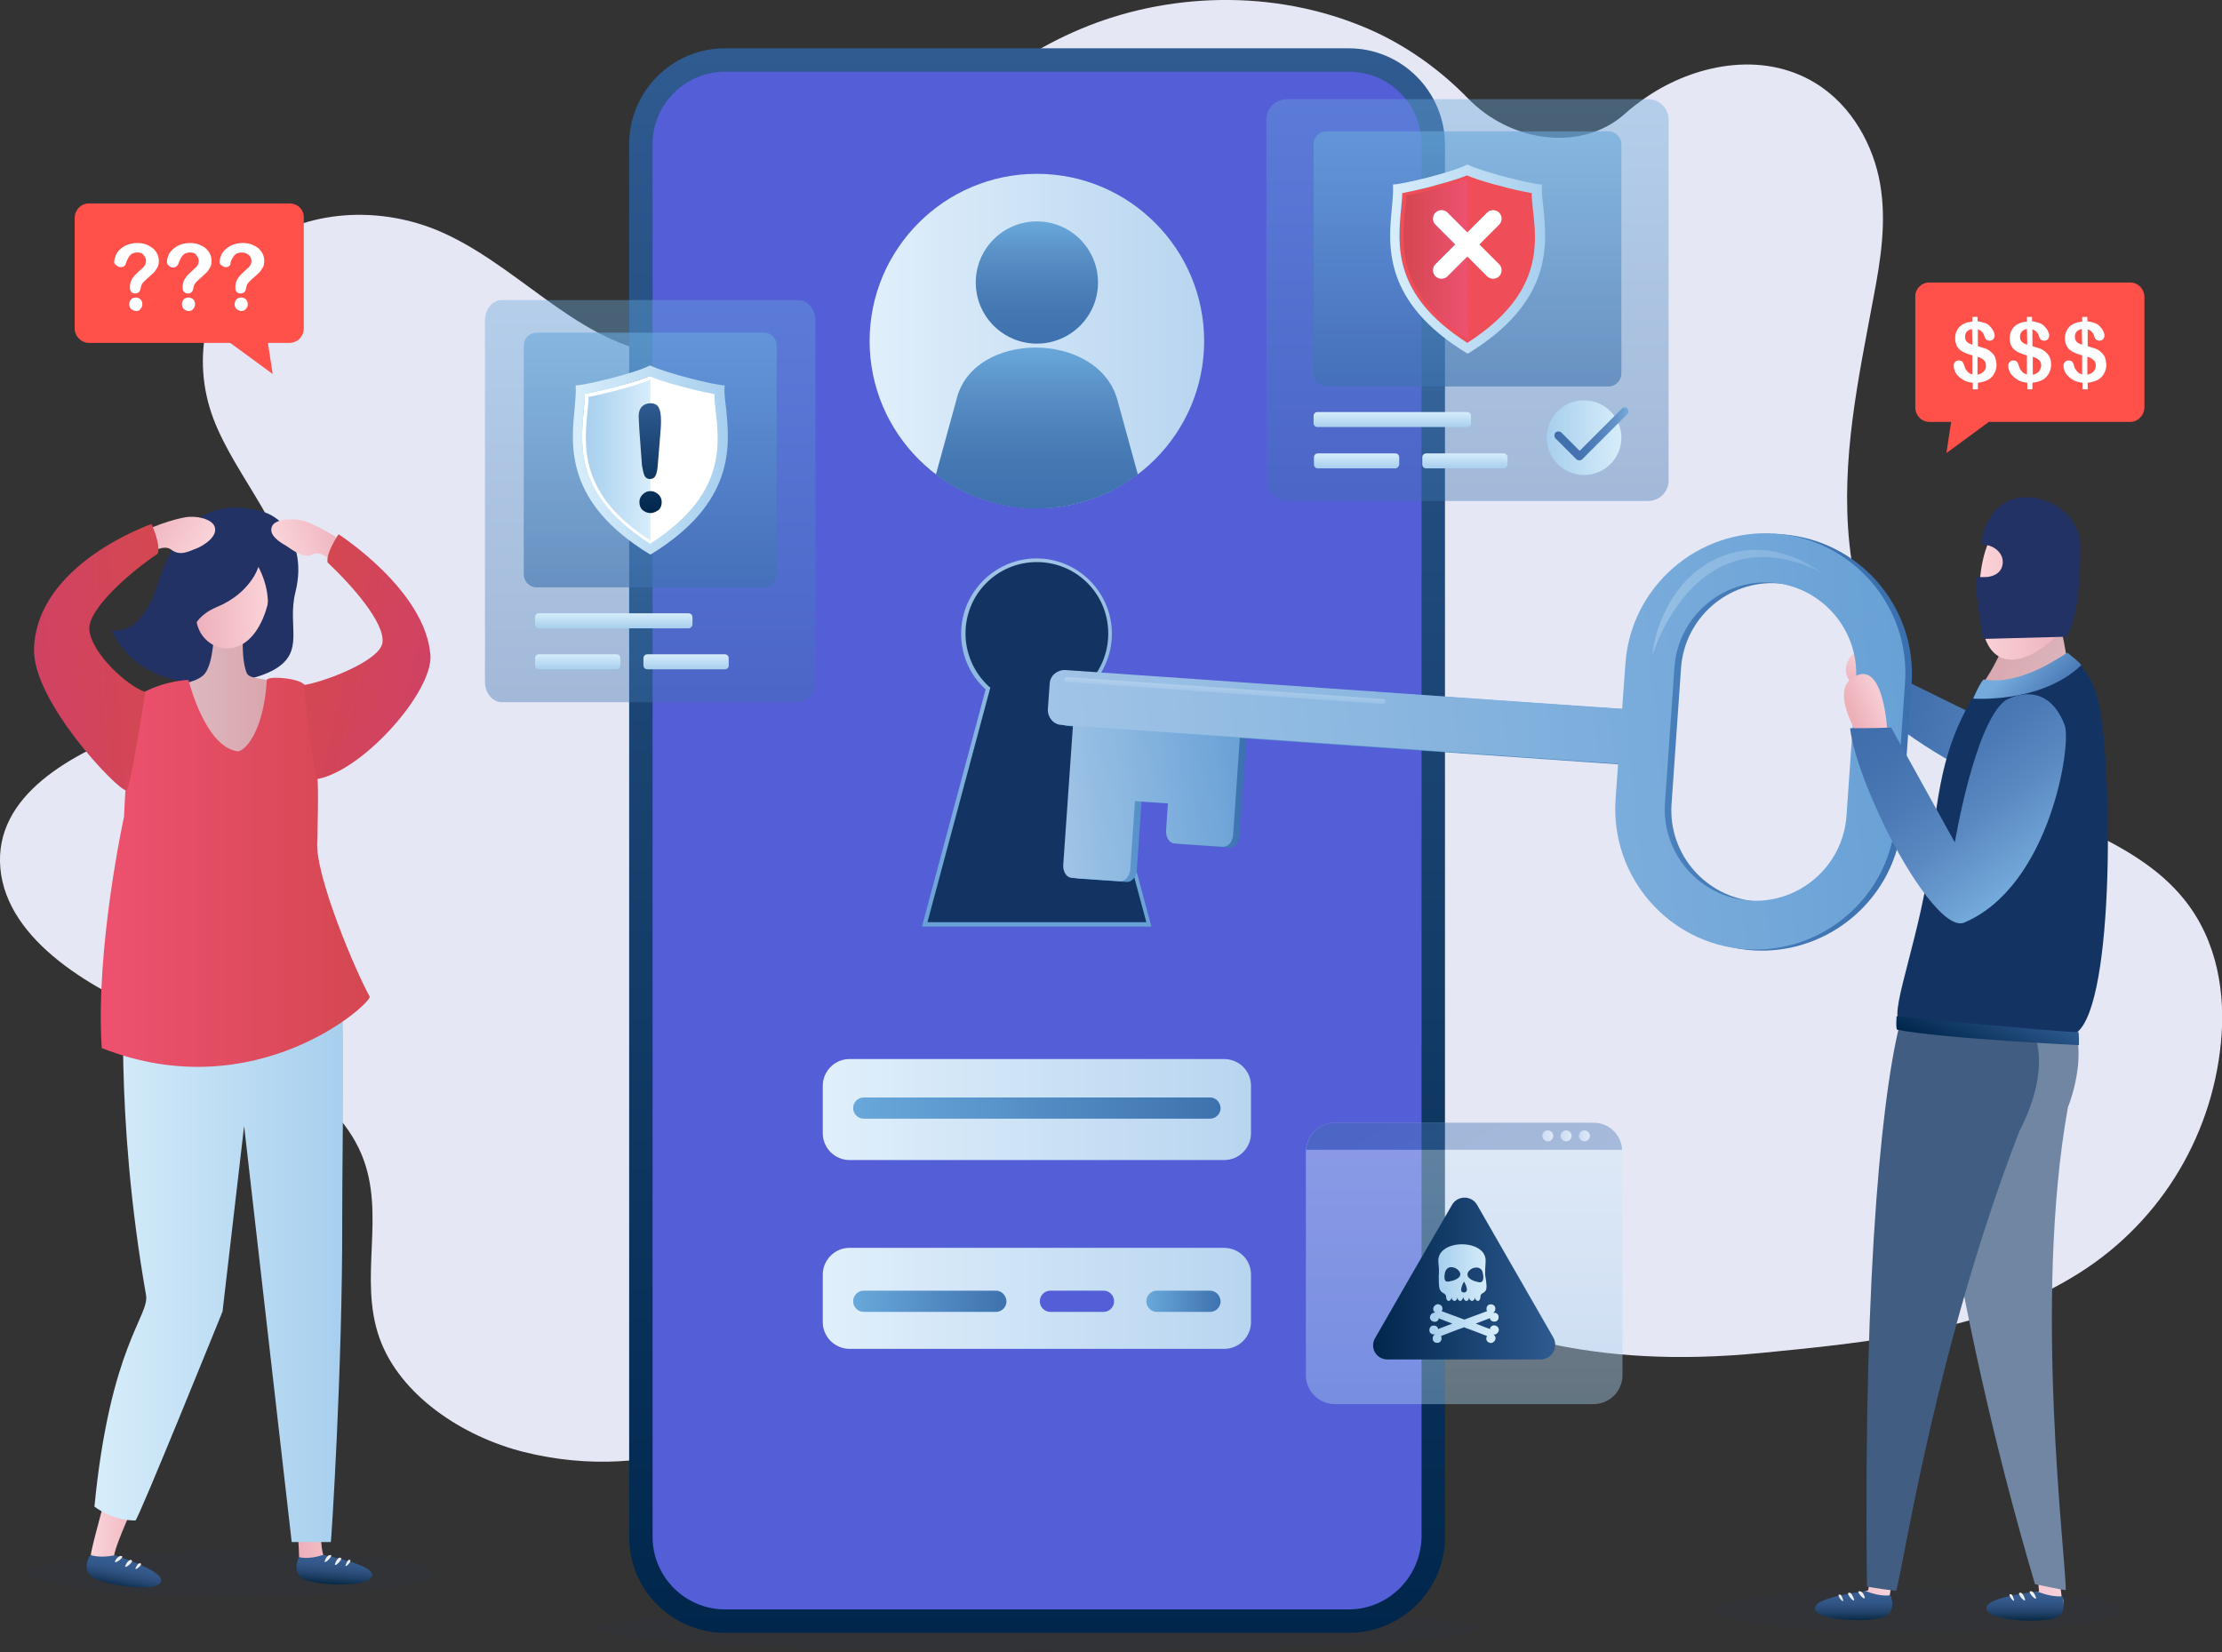 <?xml version="1.0" encoding="utf-8"?>
<!-- Generator: Adobe Illustrator 25.4.1, SVG Export Plug-In . SVG Version: 6.00 Build 0)  -->
<svg version="1.1" id="Layer_1" xmlns="http://www.w3.org/2000/svg" xmlns:xlink="http://www.w3.org/1999/xlink" x="0px" y="0px"
	 viewBox="0 0 607.1 451.5" style="enable-background:new 0 0 607.1 451.5;" xml:space="preserve">
<rect x="0" y="0" width="607.1" height="451.5" fill="#333333" stroke="none"/>
<style type="text/css">
	.st0{fill:#E6E7F5;}
	.st1{opacity:7.000000e-02;fill:#223265;enable-background:new    ;}
	.st2{fill:#545ED7;}
	.st3{fill:url(#SVGID_1_);}
	.st4{fill:url(#SVGID_00000049913268832046462730000015809190645804370348_);}
	.st5{fill:url(#SVGID_00000075871571026055102270000004052576980153959611_);}
	.st6{fill:url(#SVGID_00000042007348279370261110000011880470929443874229_);}
	.st7{fill:url(#SVGID_00000142171872968070002610000002140226257075008952_);}
	.st8{fill:url(#SVGID_00000174566582449013679290000018112757154512268932_);}
	.st9{opacity:0.42;}
	.st10{fill:url(#SVGID_00000168799713903274611320000015468075663567036342_);}
	.st11{fill:url(#SVGID_00000126309997221871153070000008428969556519194806_);}
	.st12{fill:url(#SVGID_00000049186235078511435480000005597718711387571637_);}
	.st13{fill:url(#SVGID_00000019649966532004561690000012177978047700910224_);}
	.st14{fill:url(#SVGID_00000044153302931437935200000005073583171058513063_);}
	.st15{fill:url(#SVGID_00000008137531377300920100000015169116507048518330_);}
	.st16{fill:url(#SVGID_00000047053662379271744330000010850634188937568673_);}
	.st17{fill:url(#SVGID_00000021084772533460914700000013244448492441163951_);}
	.st18{fill:#133463;}
	.st19{fill:url(#SVGID_00000114074957996843232880000017379614057175208083_);}
	.st20{fill:url(#SVGID_00000146472897771863294700000007596459296233073587_);}
	.st21{fill:url(#SVGID_00000169540566972266657160000008916975960518511233_);}
	.st22{fill:url(#SVGID_00000018209619779183814490000010706993858723092134_);}
	.st23{fill:url(#SVGID_00000021801106937492263830000012738899177580112522_);}
	.st24{fill:url(#SVGID_00000006703275933774639690000003857716045218430626_);}
	.st25{fill:url(#SVGID_00000008141636130585975440000017470658473341744293_);}
	.st26{fill:#7086A2;}
	.st27{fill:url(#SVGID_00000168806083389449029580000000076625686735587726_);}
	.st28{fill:#415D82;}
	.st29{fill:url(#SVGID_00000048486848098775888620000008268022427127505827_);}
	.st30{fill:#EDEDEE;}
	.st31{fill:url(#SVGID_00000153675408996374814380000000624004084130922935_);}
	.st32{fill:url(#SVGID_00000068644072424936840790000013902459414067229073_);}
	.st33{fill:url(#SVGID_00000056417682558408467680000014082941755128571552_);}
	.st34{fill:url(#SVGID_00000010305169227518546380000003331873861727794620_);}
	.st35{fill:url(#SVGID_00000065045931582288527010000017782750469692122539_);}
	.st36{fill:#223265;}
	.st37{fill:url(#SVGID_00000171713462181058468470000009077614613388939963_);}
	.st38{fill:url(#SVGID_00000044858742912978101060000014409626546286949806_);}
	.st39{fill:url(#SVGID_00000141455567847837765500000012056151188928834742_);}
	.st40{fill:url(#SVGID_00000047758109716048494440000005962433228291207868_);}
	.st41{opacity:0.28;fill:url(#SVGID_00000014633816489446664180000000334190629066722239_);enable-background:new    ;}
	.st42{opacity:0.28;fill:url(#SVGID_00000142154002531749936220000013227681474643769520_);enable-background:new    ;}
	.st43{fill:url(#SVGID_00000178913541285845503950000017549066088378875011_);}
	.st44{fill:url(#SVGID_00000106851097792064927210000003432848676783703684_);}
	.st45{opacity:0.4;fill:url(#SVGID_00000040538083175545894880000002131640679496519818_);enable-background:new    ;}
	.st46{opacity:0.6;fill:url(#SVGID_00000100360666494727584760000000007129164087937701_);enable-background:new    ;}
	.st47{fill:#EF4D57;}
	.st48{fill:url(#SVGID_00000010275372647125529470000007427660618676485786_);}
	.st49{fill:url(#SVGID_00000149340701231300245510000012558771977954282407_);}
	.st50{fill:url(#SVGID_00000107587225657875580570000014177140874829247881_);}
	.st51{fill:url(#SVGID_00000135670502889818325050000018082675562347179650_);}
	.st52{fill:url(#SVGID_00000062168466547707657110000008813861035305509776_);}
	.st53{fill:url(#SVGID_00000128446194014119681720000006924888942917560251_);}
	.st54{fill:url(#SVGID_00000059270768948398551320000013607531001491762061_);}
	.st55{fill:#FFFFFF;}
	.st56{fill:url(#SVGID_00000017511154902761152690000005632751211013943470_);}
	.st57{fill:url(#SVGID_00000103249065716493608880000007460046238797889179_);}
	.st58{fill:url(#SVGID_00000033348923873130335530000008883921711367353743_);}
	.st59{fill:url(#SVGID_00000032650697543858317770000001236712511929709474_);}
	.st60{fill:url(#SVGID_00000070115931908769524780000015826192319141693083_);}
	.st61{fill:url(#SVGID_00000041294783672279694340000006578897124208932516_);}
	.st62{fill:url(#SVGID_00000091008712082852851350000017168752705176993952_);}
	.st63{fill:url(#SVGID_00000142857290594052760950000013980966021304379029_);}
	.st64{fill:url(#SVGID_00000136391659471014353460000005411133920317000335_);}
	.st65{fill:url(#SVGID_00000057828969699967625740000012047857888746802347_);}
	.st66{fill:url(#SVGID_00000182506813993079790920000002438455122909450165_);}
	.st67{fill:url(#SVGID_00000107553664068338483730000016316447958011959231_);}
	.st68{opacity:0.4;fill:url(#SVGID_00000062159866559507259770000005718192418210903210_);enable-background:new    ;}
	.st69{opacity:0.6;fill:url(#SVGID_00000049943381126856661020000016352787039964844471_);enable-background:new    ;}
	.st70{fill:url(#SVGID_00000005958627513476867430000006942945877199965828_);}
	.st71{fill:url(#SVGID_00000062168944258603985960000009728684934961719207_);}
	.st72{fill:url(#SVGID_00000124144416275560143600000007920647006490718385_);}
	.st73{fill:url(#SVGID_00000146476358385278680700000007742821617756402615_);}
	.st74{fill:url(#SVGID_00000032613949390118346700000015928270161328747425_);}
	.st75{fill:url(#SVGID_00000053509545196335874240000011038327006819700135_);}
	.st76{fill:#FF504A;}
</style>
<g>
	<path class="st0" d="M606.8,285c1.3-13.2-0.8-27.8-10.1-39.3c-13.8-17.1-38.5-21.8-56.8-34.6c-21.1-14.8-32.2-39.4-34.6-62.5
		s2.5-45.3,6.6-67.4c1.9-10,3.6-20.4,1.8-30.9S506,28.8,496,22.7c-14.9-9.1-33.5-4.8-46.1,3.8c-2.2,1.5-4.3,3.1-6.3,4.9
		c-11.4,9.9-30.6,7.8-42.6-4.6c-7.1-7.3-15.6-13.5-24.9-17.9C350.5-3,321.2-2.3,297.5,7c-23.6,9.3-42,26.5-56.2,46.1
		c-7.7,10.6-14.4,22-24.2,30.8c-9.8,8.8-23.6,15-38.2,12.5c-22.1-3.7-38.3-24.7-59.5-33.5c-17.5-7.2-37.9-5-50.5,5.6
		S52,97.7,58.3,114.4c6.2,16.4,21.6,31.4,21.3,47.9c-0.3,19.8-22.2,29.6-41.1,36.6c-18.9,6.9-40.2,18.4-38.4,38.4
		c1.8,19.9,25.5,33.7,46,41.6c20.6,8,44.6,17.3,52.7,36.6c6.8,16.4-1,33.6,4.9,50.2c5.6,15.6,22.7,26.9,39.5,31.1
		c71.5,17.7,119.7-59.2,136.2-60.9c95.9-9.3,106.1,43.2,202,33.8c29.8-2.9,60.7-6.1,84.7-20.6C589.2,335.4,604.2,311.6,606.8,285z"
		/>
	<ellipse class="st1" cx="63.4" cy="430" rx="55.5" ry="6.3"/>
	<ellipse class="st1" cx="523.7" cy="440" rx="55.5" ry="6.3"/>
	<ellipse class="st1" cx="283.6" cy="445.1" rx="119.6" ry="6.3"/>
	<path class="st2" d="M369.6,16.4H197c-12.1,0-21.9,9.9-21.9,21.9v382.8c0,12.1,9.9,21.9,21.9,21.9h172.7c12.1,0,21.9-9.9,21.9-21.9
		V38.4C391.5,26.3,381.7,16.4,369.6,16.4z"/>
	
		<linearGradient id="SVGID_1_" gradientUnits="userSpaceOnUse" x1="283.292" y1="-133.155" x2="283.292" y2="299.896" gradientTransform="matrix(1 0 0 1 0 146.371)">
		<stop  offset="0" style="stop-color:#2F5B91"/>
		<stop  offset="1" style="stop-color:#00264C"/>
	</linearGradient>
	<path class="st3" d="M368.5,13.2H198.1c-14.5,0-26.2,11.8-26.2,26.2V420c0,14.5,11.8,26.2,26.2,26.2h170.5
		c14.4,0,26.2-11.8,26.2-26.2V39.4C394.7,25,383,13.2,368.5,13.2z M368.5,439.8H198.1c-10.9,0-19.8-8.9-19.8-19.8V39.4
		c0-10.9,8.9-19.8,19.8-19.8h170.5c10.9,0,19.8,8.9,19.8,19.8V420C388.2,430.9,379.4,439.8,368.5,439.8z"/>
	<g>
		
			<linearGradient id="SVGID_00000080887635100051735410000002265283817895565208_" gradientUnits="userSpaceOnUse" x1="224.75" y1="156.823" x2="341.788" y2="156.823" gradientTransform="matrix(1 0 0 1 0 146.371)">
			<stop  offset="0" style="stop-color:#E0EFFB"/>
			<stop  offset="1" style="stop-color:#B8D5F0"/>
		</linearGradient>
		<path style="fill:url(#SVGID_00000080887635100051735410000002265283817895565208_);" d="M334.4,289.4H232.1c-4,0-7.3,3.3-7.3,7.3
			v13c0,4,3.3,7.3,7.3,7.3h102.4c4,0,7.3-3.3,7.3-7.3v-13C341.8,292.6,338.5,289.4,334.4,289.4z"/>
		
			<linearGradient id="SVGID_00000002342752498326525490000006451491347392338600_" gradientUnits="userSpaceOnUse" x1="224.75" y1="208.424" x2="341.788" y2="208.424" gradientTransform="matrix(1 0 0 1 0 146.371)">
			<stop  offset="0" style="stop-color:#E0EFFB"/>
			<stop  offset="1" style="stop-color:#B8D5F0"/>
		</linearGradient>
		<path style="fill:url(#SVGID_00000002342752498326525490000006451491347392338600_);" d="M334.4,341H232.1c-4,0-7.3,3.3-7.3,7.3
			v13c0,4,3.3,7.3,7.3,7.3h102.4c4,0,7.3-3.3,7.3-7.3v-13C341.8,344.2,338.5,341,334.4,341z"/>
		
			<linearGradient id="SVGID_00000168818655339278551890000008863442248585624991_" gradientUnits="userSpaceOnUse" x1="233.116" y1="156.402" x2="333.468" y2="156.402" gradientTransform="matrix(1 0 0 1 0 146.371)">
			<stop  offset="0" style="stop-color:#69A8DB"/>
			<stop  offset="1" style="stop-color:#3E72AE"/>
		</linearGradient>
		<path style="fill:url(#SVGID_00000168818655339278551890000008863442248585624991_);" d="M330.6,299.9H236c-1.6,0-2.9,1.3-2.9,2.9
			c0,1.6,1.3,2.9,2.9,2.9h94.6c1.6,0,2.9-1.3,2.9-2.9C333.4,301.2,332.2,299.9,330.6,299.9z"/>
		<g>
			
				<linearGradient id="SVGID_00000012454664806783707580000002292924988088705691_" gradientUnits="userSpaceOnUse" x1="233.116" y1="209.219" x2="274.949" y2="209.219" gradientTransform="matrix(1 0 0 1 0 146.371)">
				<stop  offset="0" style="stop-color:#69A8DB"/>
				<stop  offset="1" style="stop-color:#3E72AE"/>
			</linearGradient>
			<path style="fill:url(#SVGID_00000012454664806783707580000002292924988088705691_);" d="M272.1,352.7H236
				c-1.6,0-2.9,1.3-2.9,2.9c0,1.6,1.3,2.9,2.9,2.9h36.1c1.6,0,2.9-1.3,2.9-2.9C274.9,354,273.7,352.7,272.1,352.7z"/>
			<path class="st2" d="M301.6,352.7H287c-1.6,0-2.9,1.3-2.9,2.9c0,1.6,1.3,2.9,2.9,2.9h14.5c1.6,0,2.9-1.3,2.9-2.9
				C304.4,354,303.1,352.7,301.6,352.7z"/>
			
				<linearGradient id="SVGID_00000114767581295611087290000015083088236941008559_" gradientUnits="userSpaceOnUse" x1="313.201" y1="209.219" x2="333.439" y2="209.219" gradientTransform="matrix(1 0 0 1 0 146.371)">
				<stop  offset="0" style="stop-color:#69A8DB"/>
				<stop  offset="1" style="stop-color:#3E72AE"/>
			</linearGradient>
			<path style="fill:url(#SVGID_00000114767581295611087290000015083088236941008559_);" d="M330.6,352.7h-14.5
				c-1.6,0-2.9,1.3-2.9,2.9c0,1.6,1.3,2.9,2.9,2.9h14.5c1.6,0,2.9-1.3,2.9-2.9C333.4,354,332.2,352.7,330.6,352.7z"/>
		</g>
	</g>
	<g>
		<g class="st9">
			<g>
				
					<linearGradient id="SVGID_00000084490385791676550110000004111892405379291025_" gradientUnits="userSpaceOnUse" x1="758.576" y1="160.422" x2="758.576" y2="237.263" gradientTransform="matrix(-1 0 0 1 1158.603 146.371)">
					<stop  offset="0" style="stop-color:#D7EDFA"/>
					<stop  offset="1" style="stop-color:#A7CFEE"/>
				</linearGradient>
				<path style="fill:url(#SVGID_00000084490385791676550110000004111892405379291025_);" d="M364.7,306.8h70.7
					c4.3,0,7.9,3.5,7.9,7.9v61.1c0,4.3-3.5,7.9-7.9,7.9h-70.7c-4.3,0-7.9-3.5-7.9-7.9v-61.1C356.8,310.3,360.3,306.8,364.7,306.8z"
					/>
				
					<linearGradient id="SVGID_00000126286800389630066520000007417303740637705857_" gradientUnits="userSpaceOnUse" x1="681.724" y1="300.082" x2="770.772" y2="145.846" gradientTransform="matrix(-1 0 0 1 1158.603 146.371)">
					<stop  offset="0" style="stop-color:#75ACDD"/>
					<stop  offset="1" style="stop-color:#406EAD"/>
				</linearGradient>
				<path style="fill:url(#SVGID_00000126286800389630066520000007417303740637705857_);" d="M356.9,314.2c0.2-4.1,3.6-7.4,7.8-7.4
					h70.7c4.2,0,7.6,3.3,7.8,7.4H356.9z"/>
			</g>
			<g>
				
					<linearGradient id="SVGID_00000173873658322275553420000013005124480143987895_" gradientUnits="userSpaceOnUse" x1="724.11" y1="164.114" x2="727.212" y2="164.114" gradientTransform="matrix(-1 0 0 1 1158.603 146.371)">
					<stop  offset="0" style="stop-color:#D7EDFA"/>
					<stop  offset="1" style="stop-color:#A7CFEE"/>
				</linearGradient>
				<path style="fill:url(#SVGID_00000173873658322275553420000013005124480143987895_);" d="M432.9,308.9c0.8,0,1.5,0.7,1.5,1.5
					c0,0.8-0.7,1.5-1.5,1.5c-0.8,0-1.5-0.7-1.5-1.5C431.4,309.6,432.1,308.9,432.9,308.9z"/>
				
					<linearGradient id="SVGID_00000029751601865338708350000013543136298339133863_" gradientUnits="userSpaceOnUse" x1="729.118" y1="164.114" x2="732.22" y2="164.114" gradientTransform="matrix(-1 0 0 1 1158.603 146.371)">
					<stop  offset="0" style="stop-color:#D7EDFA"/>
					<stop  offset="1" style="stop-color:#A7CFEE"/>
				</linearGradient>
				<path style="fill:url(#SVGID_00000029751601865338708350000013543136298339133863_);" d="M427.9,308.9c0.8,0,1.5,0.7,1.5,1.5
					c0,0.8-0.7,1.5-1.5,1.5c-0.8,0-1.5-0.7-1.5-1.5C426.4,309.6,427.1,308.9,427.9,308.9z"/>
				
					<linearGradient id="SVGID_00000134233955300988560550000006372723693009947278_" gradientUnits="userSpaceOnUse" x1="734.127" y1="164.114" x2="737.23" y2="164.114" gradientTransform="matrix(-1 0 0 1 1158.603 146.371)">
					<stop  offset="0" style="stop-color:#D7EDFA"/>
					<stop  offset="1" style="stop-color:#A7CFEE"/>
				</linearGradient>
				<path style="fill:url(#SVGID_00000134233955300988560550000006372723693009947278_);" d="M422.9,308.9c0.8,0,1.5,0.7,1.5,1.5
					c0,0.8-0.7,1.5-1.5,1.5c-0.8,0-1.5-0.7-1.5-1.5C421.4,309.6,422,308.9,422.9,308.9z"/>
			</g>
		</g>
		<g>
			
				<linearGradient id="SVGID_00000119799613731897123710000015907405676813477251_" gradientUnits="userSpaceOnUse" x1="733.68" y1="2857.584" x2="783.473" y2="2857.584" gradientTransform="matrix(-1 0 0 -1 1158.603 3206.987)">
				<stop  offset="0" style="stop-color:#2F5B91"/>
				<stop  offset="1" style="stop-color:#00264C"/>
			</linearGradient>
			<path style="fill:url(#SVGID_00000119799613731897123710000015907405676813477251_);" d="M379.1,371.5H400h20.9
				c3.1,0,5-3.3,3.5-6L414,347.4l-10.4-18.1c-1.5-2.7-5.4-2.7-6.9,0l-10.5,18.1l-10.4,18.1C374.1,368.2,376,371.5,379.1,371.5z"/>
			<g>
				
					<linearGradient id="SVGID_00000046341062312589675990000011651009059896789908_" gradientUnits="userSpaceOnUse" x1="751.919" y1="201.437" x2="765.282" y2="201.437" gradientTransform="matrix(-1 0 0 1 1158.603 146.371)">
					<stop  offset="0" style="stop-color:#D7EDFA"/>
					<stop  offset="1" style="stop-color:#A7CFEE"/>
				</linearGradient>
				<path style="fill:url(#SVGID_00000046341062312589675990000011651009059896789908_);" d="M394.4,353.4c0.3,0.1,0.5,0.4,0.7,0.7
					c0,0.1,0,0.2,0,0.4c0.1,0.6,0.3,1,0.7,1s0.8-0.5,0.8-1c0,0.6,0.4,1,0.8,1s0.8-0.5,0.8-1c0,0.6,0.4,1,0.8,1c0.4,0,0.7-0.7,0.8-1
					c0.1,0.4,0.4,1,0.8,1c0.5,0,0.8-0.5,0.8-1c0,0.6,0.4,1,0.8,1s0.8-0.5,0.8-1c0,0.6,0.4,1,0.8,1s0.6-0.4,0.7-1c0-0.1,0-0.2,0-0.4
					c0.1-0.3,0.3-0.6,0.6-0.7c1.2-0.7,1.3-1.2,0.7-4.9c0,0-0.1-0.8,0.1-3.6c0.6-6.5-13.5-6.5-12.9,0c0.3,2.8,0.1,3.6,0.1,3.6
					C393.1,352.2,393.2,352.7,394.4,353.4z M401.2,347.5c0.7-0.9,1.6-1.2,2.5-1.1c0.7,0.1,1.3,0.6,1.4,1.4c0.3,1.1,0.4,2.8-1,2.6
					C401.9,350,400.3,348.9,401.2,347.5z M400,350.2c0.3,0.5,1.6,2.9,0,3C398.4,353.2,399.7,350.7,400,350.2z M394.8,347.7
					c0.2-0.7,0.7-1.3,1.4-1.4c0.8-0.1,1.8,0.2,2.5,1.1c1,1.4-0.7,2.5-2.9,2.8C394.4,350.5,394.6,348.8,394.8,347.7z"/>
				
					<linearGradient id="SVGID_00000171707592469615907420000017138905884419957144_" gradientUnits="userSpaceOnUse" x1="749.192" y1="215.342" x2="768" y2="215.342" gradientTransform="matrix(-1 0 0 1 1158.603 146.371)">
					<stop  offset="0" style="stop-color:#D7EDFA"/>
					<stop  offset="1" style="stop-color:#A7CFEE"/>
				</linearGradient>
				<path style="fill:url(#SVGID_00000171707592469615907420000017138905884419957144_);" d="M393.1,360.4c-0.2,0.7-1,1-1.6,0.7
					c-0.7-0.2-1-1-0.7-1.6s1-1,1.6-0.7c-0.7-0.2-1-1-0.7-1.6s1-1,1.6-0.7c0.7,0.2,1,1,0.7,1.6c0,0,0,0.1-0.1,0.2l6.2,2.3l6.2-2.3
					c0,0,0-0.1-0.1-0.2c-0.2-0.7,0.1-1.4,0.7-1.6c0.7-0.2,1.4,0.1,1.6,0.7c0.2,0.7-0.1,1.4-0.7,1.6c0.7-0.2,1.4,0.1,1.6,0.7
					c0.2,0.7-0.1,1.4-0.7,1.6c-0.7,0.2-1.4-0.1-1.6-0.7c0,0,0-0.1,0-0.2l-3.9,1.5l3.9,1.5c0,0,0-0.1,0-0.2c0.2-0.7,1-1,1.6-0.7
					c0.7,0.2,1,1,0.7,1.6s-1,1-1.6,0.7c0.7,0.2,1,1,0.7,1.6s-1,1-1.6,0.7c-0.7-0.2-1-1-0.7-1.6c0,0,0-0.1,0.1-0.2l-4.4-1.7l-1.4-0.5
					l-0.5-0.2l-0.5,0.2l-1.4,0.5l-4.4,1.7c0,0,0,0.1,0.1,0.2c0.2,0.7-0.1,1.4-0.7,1.6c-0.7,0.2-1.4-0.1-1.6-0.7
					c-0.2-0.7,0.1-1.4,0.7-1.6c-0.7,0.2-1.4-0.1-1.6-0.7c-0.2-0.7,0.1-1.4,0.7-1.6c0.7-0.2,1.4,0.1,1.6,0.7c0,0,0,0.1,0,0.2l3.9-1.5
					l-3.9-1.5C393.1,360.3,393.1,360.4,393.1,360.4z"/>
			</g>
		</g>
	</g>
	<g>
		<path class="st18" d="M296.6,188.1c4.2-3.7,6.8-9,6.8-15c0-11.1-9-20.1-20.1-20.1s-20.1,9-20.1,20.1c0,6,2.6,11.4,6.8,15
			l-17.3,64.5h22.1h17H314L296.6,188.1z"/>
		<g>
			
				<linearGradient id="SVGID_00000052089480678662894830000015314445456000240306_" gradientUnits="userSpaceOnUse" x1="283.269" y1="6.178" x2="283.269" y2="106.811" gradientTransform="matrix(1 0 0 1 0 146.371)">
				<stop  offset="0" style="stop-color:#A0C4E6"/>
				<stop  offset="1" style="stop-color:#68A1D6"/>
			</linearGradient>
			<path style="fill:url(#SVGID_00000052089480678662894830000015314445456000240306_);" d="M314.6,253.2h-62.7l17.4-64.8
				c-4.3-3.9-6.7-9.4-6.7-15.2c0-11.4,9.3-20.6,20.6-20.6c11.4,0,20.6,9.3,20.6,20.6c0,5.7-2.4,11.3-6.7,15.2L314.6,253.2z
				 M253.4,252h59.8l-17.2-64.1l0.3-0.2c4.2-3.7,6.5-9,6.5-14.6c0-10.8-8.7-19.5-19.5-19.5c-10.8,0-19.5,8.7-19.5,19.5
				c0,5.6,2.4,10.9,6.5,14.6l0.3,0.2l-0.1,0.3L253.4,252z"/>
		</g>
	</g>
	<g>
		
			<linearGradient id="SVGID_00000075851519903221573590000017494224420099504044_" gradientUnits="userSpaceOnUse" x1="237.557" y1="-53.136" x2="328.981" y2="-53.136" gradientTransform="matrix(1 0 0 1 0 146.371)">
			<stop  offset="0" style="stop-color:#E0EFFB"/>
			<stop  offset="1" style="stop-color:#B8D5F0"/>
		</linearGradient>
		<path style="fill:url(#SVGID_00000075851519903221573590000017494224420099504044_);" d="M329,93.2c0,25.2-20.5,45.7-45.7,45.7
			c-25.2,0-45.7-20.5-45.7-45.7s20.5-45.7,45.7-45.7C308.5,47.5,329,68,329,93.2z"/>
		
			<linearGradient id="SVGID_00000049217050274756952310000004183228262207556525_" gradientUnits="userSpaceOnUse" x1="283.269" y1="-85.854" x2="283.269" y2="-52.481" gradientTransform="matrix(1 0 0 1 0 146.371)">
			<stop  offset="0" style="stop-color:#69A8DB"/>
			<stop  offset="0.274" style="stop-color:#5990C6"/>
			<stop  offset="0.554" style="stop-color:#4B7FB8"/>
			<stop  offset="0.805" style="stop-color:#4275B1"/>
			<stop  offset="1" style="stop-color:#3E72AE"/>
		</linearGradient>
		<circle style="fill:url(#SVGID_00000049217050274756952310000004183228262207556525_);" cx="283.3" cy="77.2" r="16.7"/>
		
			<linearGradient id="SVGID_00000169518242273465245070000007384288125405335724_" gradientUnits="userSpaceOnUse" x1="283.269" y1="-51.406" x2="283.269" y2="-7.423" gradientTransform="matrix(1 0 0 1 0 146.371)">
			<stop  offset="0" style="stop-color:#69A8DB"/>
			<stop  offset="0.274" style="stop-color:#5990C6"/>
			<stop  offset="0.554" style="stop-color:#4B7FB8"/>
			<stop  offset="0.805" style="stop-color:#4275B1"/>
			<stop  offset="1" style="stop-color:#3E72AE"/>
		</linearGradient>
		<path style="fill:url(#SVGID_00000169518242273465245070000007384288125405335724_);" d="M310.9,129.7c-1.9-6.8-3.7-13.6-5.6-20.4
			c-5.3-19.1-39.6-19.1-44,0c-1.9,6.8-3.7,13.6-5.6,20.4c7.7,5.8,17.2,9.3,27.6,9.3C293.6,138.9,303.2,135.5,310.9,129.7z"/>
	</g>
	<g>
		
			<linearGradient id="SVGID_00000010299617590425330810000012338490965904914065_" gradientUnits="userSpaceOnUse" x1="-4657.198" y1="692.943" x2="-4646.84" y2="692.943" gradientTransform="matrix(-0.534 0.874 0.871 0.54 -2575.104 3877.981)">
			<stop  offset="0" style="stop-color:#F9D2D9"/>
			<stop  offset="1" style="stop-color:#EDB0B9"/>
		</linearGradient>
		<path style="fill:url(#SVGID_00000010299617590425330810000012338490965904914065_);" d="M516.8,194c0,0-14.6-5.6-12.2-12.6
			c3.7-10.4,16.7,6.8,16.7,6.8L516.8,194z"/>
		
			<linearGradient id="SVGID_00000038415021020371990220000007013998634659478428_" gradientUnits="userSpaceOnUse" x1="1345.462" y1="-70.568" x2="1309.055" y2="-120.83" gradientTransform="matrix(0.809 -0.587 0.587 0.809 -476.779 1060.04)">
			<stop  offset="0" style="stop-color:#75ABDC"/>
			<stop  offset="7.361335e-02" style="stop-color:#6FA3D5"/>
			<stop  offset="0.337" style="stop-color:#5B8AC2"/>
			<stop  offset="0.587" style="stop-color:#4C7AB6"/>
			<stop  offset="0.815" style="stop-color:#4371AF"/>
			<stop  offset="1" style="stop-color:#406EAD"/>
		</linearGradient>
		<path style="fill:url(#SVGID_00000038415021020371990220000007013998634659478428_);" d="M549.5,200.2l-28.5-14
			c-2,1.7-9,6.5-9,6.5s4.9,6.3,22.4,16.2c4.9,2.8,10.1,5.4,15.1,7.3V200.2L549.5,200.2z"/>
		
			<linearGradient id="SVGID_00000039813795386062403210000001280382848300808877_" gradientUnits="userSpaceOnUse" x1="-1378.475" y1="182.674" x2="-1357.425" y2="182.674" gradientTransform="matrix(-0.896 0.443 0.443 0.896 -751.953 873.016)">
			<stop  offset="0" style="stop-color:#FADAE3"/>
			<stop  offset="1" style="stop-color:#EEB8C2"/>
		</linearGradient>
		<path style="fill:url(#SVGID_00000039813795386062403210000001280382848300808877_);" d="M561.1,418.5l2.2,17.9c0,0,1.7,1.4-1.2,4
			c-2.9,2.6-11.9,0-13.5-0.5c-3.3-1.1,8.5-5,8.5-5l-1.5-18.7L561.1,418.5z"/>
		<path class="st26" d="M556,432.9c-23.4-79.1-29.6-142.7-31.1-157.7c-0.7-7.9-0.2-9.1-0.2-9.1c4.6-5.7,21.1-23.4,37.9,7.5
			c10.2,10.1,2.6,28.4,2.4,29c-9.6,53.3-0.4,124.1-0.6,131.9C563.8,434.6,556.7,433,556,432.9z"/>
		
			<linearGradient id="SVGID_00000098928995781687976940000007940077061609215387_" gradientUnits="userSpaceOnUse" x1="-1109.091" y1="282.083" x2="-1089.028" y2="282.083" gradientTransform="matrix(-0.986 0.165 0.165 0.986 -620.216 332.358)">
			<stop  offset="0" style="stop-color:#FADAE3"/>
			<stop  offset="1" style="stop-color:#EEB8C2"/>
		</linearGradient>
		<path style="fill:url(#SVGID_00000098928995781687976940000007940077061609215387_);" d="M519,420.2l-2.8,16.4
			c0,0,1.8,1.7-1.8,3.4s-10.8,0.3-12.1-0.7c-2.9-2,8.1-4.7,8.1-4.7l4-18.3L519,420.2z"/>
		<path class="st28" d="M553.7,276.6c0.3,0.9,0.5,1.8,0.7,2.8c7.3,12.4-2.5,29.2-2.7,29.8c-22.7,58.8-31.5,118.1-33.6,125.5
			c-0.7,0-7.3-0.9-8-1.2c-1.1-88.7,4.6-139.8,9.8-156.6L553.7,276.6z"/>
		<g>
			
				<linearGradient id="SVGID_00000091703119771014121060000013584325396602548889_" gradientUnits="userSpaceOnUse" x1="506.513" y1="288.444" x2="506.513" y2="296.401" gradientTransform="matrix(1 0 0 1 0 146.371)">
				<stop  offset="0" style="stop-color:#365D91"/>
				<stop  offset="0.208" style="stop-color:#355B8F"/>
				<stop  offset="0.398" style="stop-color:#315686"/>
				<stop  offset="0.581" style="stop-color:#2A4C79"/>
				<stop  offset="0.759" style="stop-color:#1F4066"/>
				<stop  offset="0.933" style="stop-color:#103050"/>
				<stop  offset="1" style="stop-color:#092947"/>
			</linearGradient>
			<path style="fill:url(#SVGID_00000091703119771014121060000013584325396602548889_);" d="M509.8,434.8c0,0-12.8,1.5-13.8,4.2
				c-1.6,4.3,17.2,4.6,19.7,2.4c2.4-2.1,0.8-5.5,0.8-5.5S514,436.5,509.8,434.8z"/>
			<path class="st30" d="M508.4,434.9c-1.9-0.6,1.1,2.7,1.1,1.7C509.2,435.2,508.4,434.9,508.4,434.9z"/>
			<path class="st30" d="M505.6,435.3c-1.9-0.6,0.9,2.8,1,1.9C506.2,435.8,505.6,435.3,505.6,435.3z"/>
			<path class="st30" d="M502.9,435.8c-1.6-0.5,0.7,2.4,0.7,1.6C503.3,436.1,502.9,435.8,502.9,435.8z"/>
		</g>
		<g>
			
				<linearGradient id="SVGID_00000109746459209546203200000003208414140507561365_" gradientUnits="userSpaceOnUse" x1="553.27" y1="288.476" x2="553.27" y2="296.418" gradientTransform="matrix(1 0 0 1 0 146.371)">
				<stop  offset="0" style="stop-color:#365D91"/>
				<stop  offset="0.208" style="stop-color:#355B8F"/>
				<stop  offset="0.398" style="stop-color:#315686"/>
				<stop  offset="0.581" style="stop-color:#2A4C79"/>
				<stop  offset="0.759" style="stop-color:#1F4066"/>
				<stop  offset="0.933" style="stop-color:#103050"/>
				<stop  offset="1" style="stop-color:#092947"/>
			</linearGradient>
			<path style="fill:url(#SVGID_00000109746459209546203200000003208414140507561365_);" d="M556.6,434.9c0,0-12.8,1.4-13.8,4.1
				c-1.6,4.2,17.2,4.8,19.7,2.7c2.4-2.1,0.9-5.5,0.9-5.5S560.7,436.6,556.6,434.9z"/>
			<path class="st30" d="M555.2,434.9c-1.9-0.6,1,2.7,1.1,1.8C555.9,435.2,555.2,434.9,555.2,434.9z"/>
			<path class="st30" d="M552.3,435.3c-1.9-0.6,0.9,2.8,1,1.9C553,435.8,552.3,435.3,552.3,435.3z"/>
			<path class="st30" d="M549.6,435.7c-1.6-0.5,0.7,2.4,0.7,1.6C550,436,549.6,435.7,549.6,435.7z"/>
		</g>
		
			<linearGradient id="SVGID_00000025413619009722441680000004624978666451123614_" gradientUnits="userSpaceOnUse" x1="4106.496" y1="869.321" x2="4137.674" y2="860.067" gradientTransform="matrix(-0.967 -0.256 -0.256 0.967 4763.641 398.768)">
			<stop  offset="0" style="stop-color:#DDBCC2"/>
			<stop  offset="1" style="stop-color:#D9A2AB"/>
		</linearGradient>
		<path style="fill:url(#SVGID_00000025413619009722441680000004624978666451123614_);" d="M567.5,196.3c0,0-0.6-2.7-1.5-8.6
			c-0.1-0.8-3.6-23.1-5.3-24.5c-2.1-1.6-6.4-3.7-8.7-3.6c-1.2,0-1.4,8.3-2.7,12.1c-3.1,8.5-6.4,13.7-8.2,15.9
			C536.8,192.6,558.4,203.5,567.5,196.3z"/>
		
			<linearGradient id="SVGID_00000065074057176995844060000004484463487183675067_" gradientUnits="userSpaceOnUse" x1="-6777.426" y1="579.667" x2="-6752.236" y2="579.667" gradientTransform="matrix(1 1.340000e-02 -1.340000e-02 1 7325.339 -328.069)">
			<stop  offset="0" style="stop-color:#FBD4DA"/>
			<stop  offset="1" style="stop-color:#EDB0BA"/>
		</linearGradient>
		<path style="fill:url(#SVGID_00000065074057176995844060000004484463487183675067_);" d="M556.8,143.8c1,0.7,14.4,8.9,6.9,27.2
			c-1.3,4.3-20.2,19.7-22.6-2.3C539.2,150.3,546.1,135.8,556.8,143.8z"/>
		<path class="st18" d="M566.4,180.6c0,0,5.1,1.4,7.3,12.9c3.5,18.4,4.1,85.1-7.4,89.3c-2.6,0.9-40.9,2.8-47.4-3.8
			c-2.7-2.8,6.4-24.8,8.8-47.2c2.4-21.7,4.8-31.4,14.2-46C542.3,187.1,547,189.1,566.4,180.6z"/>
		
			<linearGradient id="SVGID_00000075145431340476132190000013616336688145167787_" gradientUnits="userSpaceOnUse" x1="-6989.272" y1="3070.311" x2="-6972.58" y2="3070.311" gradientTransform="matrix(0.726 0.687 -0.687 0.726 7734.563 2753.477)">
			<stop  offset="0" style="stop-color:#75ABDC"/>
			<stop  offset="1" style="stop-color:#406EAD"/>
		</linearGradient>
		<path style="fill:url(#SVGID_00000075145431340476132190000013616336688145167787_);" d="M564.9,178.4c-0.8,0.1-12.2,9.1-22.9,7.3
			c-0.8,0.4-2.9,5.2-2.9,5.2s18.6,1.4,29.5-9.1C568.9,181.5,564.9,178.4,564.9,178.4z"/>
		
			<linearGradient id="SVGID_00000034058836307056581250000014510890889709603737_" gradientUnits="userSpaceOnUse" x1="2341.636" y1="-463.202" x2="2351.921" y2="-446.278" gradientTransform="matrix(-0.993 0.121 0.121 0.993 2927.651 448.381)">
			<stop  offset="0" style="stop-color:#2F5B91"/>
			<stop  offset="1" style="stop-color:#00264C"/>
		</linearGradient>
		<path style="fill:url(#SVGID_00000034058836307056581250000014510890889709603737_);" d="M568,285.6c0,0-37.3-1.8-49.6-4.2
			c-0.5-0.1-0.2-3.7-0.2-3.7s46.2,4.6,49.6,4.3C568.1,281.9,568,285.6,568,285.6z"/>
		<path class="st36" d="M547.2,153.7c0.1-2.8-2.7-4.9-5.7-4.9c-0.6,0,1.2-13.5,12.8-12.9c7.8,0.4,14.1,6.3,14.1,13.5
			c0,20.5-3.7,24.8-4.1,24.6l-22.5,0.6c0,0-2.8-16.9-1.7-16.9c0.7,0,0.7,0,1.7,0C544.7,157.8,547.1,156.5,547.2,153.7z"/>
		<g>
			<g>
				
					<linearGradient id="SVGID_00000115472751970369330740000008545773719655145137_" gradientUnits="userSpaceOnUse" x1="409.722" y1="188.522" x2="461.941" y2="188.522" gradientTransform="matrix(0.995 -9.590000e-02 9.590000e-02 0.995 -135.551 67.95)">
					<stop  offset="0" style="stop-color:#69A7DB"/>
					<stop  offset="1" style="stop-color:#3B6FAE"/>
				</linearGradient>
				<path style="fill:url(#SVGID_00000115472751970369330740000008545773719655145137_);" d="M322.6,195.6l-0.2,2.3l-9-0.6l0.3-3.9
					c0.1-1.8-0.9-3.4-2.3-3.5l-13.2-0.9c-1.4-0.1-2.6,1.3-2.8,3.1l-3.1,44.5c-0.1,1.8,0.9,3.4,2.3,3.5l13.2,0.9
					c1.4,0.1,2.6-1.3,2.8-3.1l1.3-18.8l9,0.6l-0.5,7.5c-0.1,1.8,0.9,3.4,2.3,3.5l13.2,0.9c1.4,0.1,2.6-1.3,2.8-3.1l2.2-31.6
					L322.6,195.6z"/>
				
					<linearGradient id="SVGID_00000022558247138108511610000011529650920826703242_" gradientUnits="userSpaceOnUse" x1="409.528" y1="193.522" x2="643.949" y2="193.522" gradientTransform="matrix(0.995 -9.590000e-02 9.590000e-02 0.995 -135.551 67.95)">
					<stop  offset="0" style="stop-color:#69A7DB"/>
					<stop  offset="1" style="stop-color:#3B6FAE"/>
				</linearGradient>
				<path style="fill:url(#SVGID_00000022558247138108511610000011529650920826703242_);" d="M486.8,146
					c-21.1-1.4-39.4,14.5-40.9,35.5l-0.9,12.4l-152.1-10.5c-2.2-0.1-4.2,1.5-4.3,3.7l-0.5,7c-0.1,2.2,1.5,4.2,3.7,4.3L444,209
					l-0.7,9.8c-1.4,21.1,14.5,39.4,35.5,40.9c21,1.4,39.4-14.5,40.9-35.5l2.6-37.3C523.8,165.8,507.9,147.5,486.8,146z M506.3,223.2
					c-1,13.7-12.9,24-26.5,23.1c-13.7-1-24-12.9-23.1-26.5l2.6-37.3c1-13.7,12.9-24,26.5-23.1c13.7,1,24,12.9,23.1,26.5L506.3,223.2
					z"/>
			</g>
			<g>
				
					<linearGradient id="SVGID_00000177455294969908392450000014233586651064306877_" gradientUnits="userSpaceOnUse" x1="407.926" y1="188.161" x2="460.144" y2="188.161" gradientTransform="matrix(0.995 -9.590000e-02 9.590000e-02 0.995 -135.551 67.95)">
					<stop  offset="0" style="stop-color:#A0C4E6"/>
					<stop  offset="1" style="stop-color:#68A1D6"/>
				</linearGradient>
				<path style="fill:url(#SVGID_00000177455294969908392450000014233586651064306877_);" d="M320.8,195.4l-0.2,2.3l-9-0.6l0.3-3.9
					c0.1-1.8-0.9-3.4-2.3-3.5l-13.2-0.9c-1.4-0.1-2.6,1.3-2.8,3.1l-3.1,44.5c-0.1,1.8,0.9,3.4,2.3,3.5l13.2,0.9
					c1.4,0.1,2.6-1.3,2.8-3.1l1.3-18.8l9,0.6l-0.5,7.5c-0.1,1.8,0.9,3.4,2.3,3.5l13.2,0.9c1.4,0.1,2.6-1.3,2.8-3.1l2.2-31.6
					L320.8,195.4z"/>
				
					<linearGradient id="SVGID_00000162338347549152629860000000471363147108150669_" gradientUnits="userSpaceOnUse" x1="407.731" y1="193.185" x2="642.153" y2="193.185" gradientTransform="matrix(0.995 -9.590000e-02 9.590000e-02 0.995 -135.551 67.95)">
					<stop  offset="0" style="stop-color:#A0C4E6"/>
					<stop  offset="1" style="stop-color:#68A1D6"/>
				</linearGradient>
				<path style="fill:url(#SVGID_00000162338347549152629860000000471363147108150669_);" d="M485,145.8
					c-21.1-1.4-39.4,14.5-40.9,35.5l-0.9,12.4l-152.1-10.6c-2.2-0.1-4.2,1.5-4.3,3.7l-0.5,7c-0.1,2.2,1.5,4.2,3.7,4.3l152.1,10.6
					l-0.7,9.8C440,239.7,456,258,477,259.4c21.1,1.4,39.4-14.5,40.9-35.5l2.6-37.3C522,165.6,506,147.3,485,145.8z M504.5,223
					c-1,13.7-12.9,24-26.5,23.1c-13.7-1-24-12.9-23.1-26.5l2.6-37.3c1-13.7,12.9-24,26.5-23.1c13.7,1,24,12.9,23.1,26.5L504.5,223z"
					/>
			</g>
			
				<linearGradient id="SVGID_00000016788055944356524230000004214160508131613602_" gradientUnits="userSpaceOnUse" x1="573.49" y1="153.93" x2="622.287" y2="153.93" gradientTransform="matrix(0.995 -9.590000e-02 9.590000e-02 0.995 -135.551 67.95)">
				<stop  offset="0" style="stop-color:#E2F1FB"/>
				<stop  offset="1" style="stop-color:#B8D5F0"/>
			</linearGradient>
			
				<path style="opacity:0.28;fill:url(#SVGID_00000016788055944356524230000004214160508131613602_);enable-background:new    ;" d="
				M498.2,157c-1.4-1.1-3-2.2-4.5-3l0,0h0h0l0,0c-16.9-9.3-35.3-0.7-41.1,19.2c-0.6,2.2-1,4.2-1.2,6.1c0,0,11-37.9,44-24l0,0h0h0
				l0,0C496.4,155.8,497.3,156.4,498.2,157z"/>
			
				<linearGradient id="SVGID_00000168088566918678804990000008883155638644419731_" gradientUnits="userSpaceOnUse" x1="-292.76" y1="404.307" x2="-292.76" y2="405.73" gradientTransform="matrix(0.998 6.980000e-02 -6.980000e-02 0.998 654.939 -194.923)">
				<stop  offset="0" style="stop-color:#E2F1FB"/>
				<stop  offset="1" style="stop-color:#B8D5F0"/>
			</linearGradient>
			
				<path style="opacity:0.28;fill:url(#SVGID_00000168088566918678804990000008883155638644419731_);enable-background:new    ;" d="
				M377.8,191l-86.3-6c-0.4,0-0.7,0.3-0.7,0.7c0,0.4,0.3,0.7,0.7,0.7l86.3,6c0.4,0,0.7-0.3,0.7-0.7S378.2,191,377.8,191z"/>
		</g>
		
			<linearGradient id="SVGID_00000116223208960779996750000016585912501061452696_" gradientUnits="userSpaceOnUse" x1="-4458.815" y1="854.494" x2="-4448.464" y2="854.494" gradientTransform="matrix(-0.938 0.412 0.406 0.941 -4013.836 1223.213)">
			<stop  offset="0" style="stop-color:#F9D2D9"/>
			<stop  offset="1" style="stop-color:#EDB0B9"/>
		</linearGradient>
		<path style="fill:url(#SVGID_00000116223208960779996750000016585912501061452696_);" d="M508.7,202.7c0,0-8.8-13-2.8-17.3
			c9-6.5,9.8,15.1,9.8,15.1L508.7,202.7z"/>
		
			<linearGradient id="SVGID_00000065071968557566222890000004584003540664917131_" gradientUnits="userSpaceOnUse" x1="1236.091" y1="149.838" x2="1199.678" y2="99.567" gradientTransform="matrix(1 -1.890000e-02 1.890000e-02 1 -680.998 110.994)">
			<stop  offset="0" style="stop-color:#75ABDC"/>
			<stop  offset="7.361335e-02" style="stop-color:#6FA3D5"/>
			<stop  offset="0.337" style="stop-color:#5B8AC2"/>
			<stop  offset="0.587" style="stop-color:#4C7AB6"/>
			<stop  offset="0.815" style="stop-color:#4371AF"/>
			<stop  offset="1" style="stop-color:#406EAD"/>
		</linearGradient>
		<path style="fill:url(#SVGID_00000065071968557566222890000004584003540664917131_);" d="M547.9,191.4c0,0,11-6.7,16.2,6.7
			c2,5.1-3.9,44-27.4,54c-5.1,2.2-15.2-12.6-22.1-27c-8.7-18.2-9.1-26.1-9.1-26.1s8.5,0,11.2-0.2l17.4,31.4
			C534.1,230.3,539.5,197.7,547.9,191.4z"/>
	</g>
	<g>
		
			<linearGradient id="SVGID_00000057859462177269149570000004665493673994721943_" gradientUnits="userSpaceOnUse" x1="400.938" y1="-119.273" x2="400.938" y2="-9.433" gradientTransform="matrix(1 0 0 1 0 146.371)">
			<stop  offset="0" style="stop-color:#69A8DB"/>
			<stop  offset="1" style="stop-color:#3E72AE"/>
		</linearGradient>
		<path style="opacity:0.4;fill:url(#SVGID_00000057859462177269149570000004665493673994721943_);enable-background:new    ;" d="
			M450.3,27.1h-98.7c-3.1,0-5.6,2.5-5.6,5.6v98.6c0,3.1,2.5,5.6,5.6,5.6h98.7c3.1,0,5.6-2.5,5.6-5.6V32.7
			C455.9,29.6,453.4,27.1,450.3,27.1z"/>
		
			<linearGradient id="SVGID_00000052808923740495388960000018275755607324305082_" gradientUnits="userSpaceOnUse" x1="400.938" y1="-110.439" x2="400.938" y2="-40.796" gradientTransform="matrix(1 0 0 1 0 146.371)">
			<stop  offset="0" style="stop-color:#69A8DB"/>
			<stop  offset="1" style="stop-color:#3E72AE"/>
		</linearGradient>
		<path style="opacity:0.6;fill:url(#SVGID_00000052808923740495388960000018275755607324305082_);enable-background:new    ;" d="
			M439.5,105.6h-77.1c-1.9,0-3.5-1.6-3.5-3.5V39.4c0-1.9,1.6-3.5,3.5-3.5h77.1c1.9,0,3.5,1.6,3.5,3.5v62.6
			C443,104,441.4,105.6,439.5,105.6z"/>
		<path class="st47" d="M418.8,53.1l0-0.4l-0.4-0.1c-2.8-0.5-6.1-1.4-7.1-1.6c-2.5-0.7-7.1-1.9-10.1-3.1l-0.2-0.1l-0.2,0.1
			c-3,1.3-7.6,2.5-10.1,3.1c-1,0.3-4.4,1.1-7.1,1.6l-0.4,0.1l0,0.4c0,1.2-0.2,2.6-0.3,4c-1,10-2.3,23.6,17.9,36.6l0.3,0.2l0.3-0.2
			C421.3,80.6,420,67,419,57.1C419,55.6,418.9,54.3,418.8,53.1z"/>
		
			<linearGradient id="SVGID_00000060021965593444839490000001068126002813855366_" gradientUnits="userSpaceOnUse" x1="400.962" y1="-75.594" x2="383.36" y2="-75.594" gradientTransform="matrix(1 0 0 1 0 146.371)">
			<stop  offset="2.261310e-02" style="stop-color:#ED516F"/>
			<stop  offset="1" style="stop-color:#D44751"/>
		</linearGradient>
		<path style="fill:url(#SVGID_00000060021965593444839490000001068126002813855366_);" d="M401,48.8c-2.9,1.2-7.2,2.4-9.6,3
			c-0.9,0.2-4.2,1.1-6.8,1.6l-0.4,0l0,0.4c0,1.2-0.2,2.4-0.3,3.8c-0.9,9.5-2.2,22.6,17.2,35.1l0,0L401,48.8L401,48.8z"/>
		
			<linearGradient id="SVGID_00000030463641347178855070000015202794482422978955_" gradientUnits="userSpaceOnUse" x1="379.864" y1="-75.594" x2="422.153" y2="-75.594" gradientTransform="matrix(1 0 0 1 0 146.371)">
			<stop  offset="0" style="stop-color:#D7EDFA"/>
			<stop  offset="1" style="stop-color:#A7CFEE"/>
		</linearGradient>
		<path style="fill:url(#SVGID_00000030463641347178855070000015202794482422978955_);" d="M421.3,50.6v-0.2h-0.2
			c-2.2,0-15.8-3.3-20.1-5.4l-0.1,0l-0.1,0c-4.2,2.2-17.9,5.4-20,5.4h-0.2v0.2c0.1,1.7-0.1,3.8-0.3,6.2c-1,10.2-2.6,25.7,20.6,39.8
			l0.1,0l0.1,0c23.1-14.1,21.6-29.6,20.6-39.8C421.4,54.4,421.2,52.3,421.3,50.6z M401.2,93.5l-0.3,0.2l-0.3-0.2
			c-20.1-13-18.7-26.5-17.8-36.4c0.1-1.4,0.3-2.7,0.3-3.9l0-0.4l0.4-0.1c2.7-0.5,6.1-1.4,7.1-1.6c2.4-0.7,7-1.9,10-3.1l0.2-0.1
			l0.2,0.1c3,1.3,7.6,2.5,10,3.1c1,0.3,4.3,1.1,7.1,1.6l0.4,0.1l0,0.4c0,1.2,0.2,2.5,0.3,3.9C420,67,421.3,80.5,401.2,93.5z"/>
		
			<linearGradient id="SVGID_00000052095812971412396490000006181314407552777345_" gradientUnits="userSpaceOnUse" x1="380.421" y1="-33.806" x2="380.421" y2="-29.602" gradientTransform="matrix(1 0 0 1 0 146.371)">
			<stop  offset="0" style="stop-color:#D7EDFA"/>
			<stop  offset="1" style="stop-color:#A7CFEE"/>
		</linearGradient>
		<path style="fill:url(#SVGID_00000052095812971412396490000006181314407552777345_);" d="M400.8,116.7H360c-0.7,0-1.1-0.5-1.1-1.1
			v-1.9c0-0.7,0.5-1.1,1.1-1.1h40.8c0.7,0,1.1,0.5,1.1,1.1v1.9C402,116.2,401.5,116.7,400.8,116.7z"/>
		
			<linearGradient id="SVGID_00000127009562828815496040000005909899533975843758_" gradientUnits="userSpaceOnUse" x1="370.627" y1="-22.607" x2="370.627" y2="-18.404" gradientTransform="matrix(1 0 0 1 0 146.371)">
			<stop  offset="0" style="stop-color:#D7EDFA"/>
			<stop  offset="1" style="stop-color:#A7CFEE"/>
		</linearGradient>
		<path style="fill:url(#SVGID_00000127009562828815496040000005909899533975843758_);" d="M381.2,128h-21.1c-0.7,0-1.1-0.5-1.1-1.1
			v-1.9c0-0.7,0.5-1.1,1.1-1.1h21.1c0.7,0,1.1,0.5,1.1,1.1v1.9C382.3,127.4,381.8,128,381.2,128z"/>
		
			<linearGradient id="SVGID_00000052074711254119551910000011372606793341150901_" gradientUnits="userSpaceOnUse" x1="400.215" y1="-22.607" x2="400.215" y2="-18.404" gradientTransform="matrix(1 0 0 1 0 146.371)">
			<stop  offset="0" style="stop-color:#D7EDFA"/>
			<stop  offset="1" style="stop-color:#A7CFEE"/>
		</linearGradient>
		<path style="fill:url(#SVGID_00000052074711254119551910000011372606793341150901_);" d="M410.8,128h-21.1c-0.7,0-1.1-0.5-1.1-1.1
			v-1.9c0-0.7,0.5-1.1,1.1-1.1h21.1c0.7,0,1.1,0.5,1.1,1.1v1.9C411.9,127.4,411.4,128,410.8,128z"/>
		
			<linearGradient id="SVGID_00000044872498283697182870000001208670040965330091_" gradientUnits="userSpaceOnUse" x1="443.017" y1="-26.727" x2="422.61" y2="-26.727" gradientTransform="matrix(1 0 0 1 0 146.371)">
			<stop  offset="0" style="stop-color:#D7EDFA"/>
			<stop  offset="1" style="stop-color:#A7CFEE"/>
		</linearGradient>
		<circle style="fill:url(#SVGID_00000044872498283697182870000001208670040965330091_);" cx="432.8" cy="119.6" r="10.2"/>
		
			<linearGradient id="SVGID_00000013883099392700077500000009818618371012912290_" gradientUnits="userSpaceOnUse" x1="445.095" y1="-27.767" x2="424.767" y2="-27.767" gradientTransform="matrix(1 0 0 1 0 146.371)">
			<stop  offset="0" style="stop-color:#75ACDD"/>
			<stop  offset="0.174" style="stop-color:#6495CA"/>
			<stop  offset="0.374" style="stop-color:#5583BC"/>
			<stop  offset="0.578" style="stop-color:#4977B4"/>
			<stop  offset="0.785" style="stop-color:#4270AF"/>
			<stop  offset="1" style="stop-color:#406EAD"/>
		</linearGradient>
		<path style="fill:url(#SVGID_00000013883099392700077500000009818618371012912290_);" d="M443.1,111.7l-11.5,11.5l-5-5
			c-0.4-0.4-1.2-0.4-1.6,0c-0.4,0.4-0.4,1.2,0,1.6l5.7,5.7c0.2,0.2,0.5,0.3,0.8,0.3c0.3,0,0.6-0.1,0.8-0.3l12.3-12.3
			c0.4-0.4,0.4-1.2,0-1.6C444.3,111.2,443.6,111.2,443.1,111.7z"/>
		<path class="st55" d="M404.2,66.8l5.4-5.4c0.9-0.9,0.9-2.4,0-3.3c-0.9-0.9-2.4-0.9-3.3,0l-5.4,5.4l-5.4-5.4
			c-0.9-0.9-2.4-0.9-3.3,0c-0.9,0.9-0.9,2.4,0,3.3l5.4,5.4l-5.4,5.4c-0.9,0.9-0.9,2.4,0,3.3c0.9,0.9,2.4,0.9,3.3,0l5.4-5.4l5.4,5.4
			c0.9,0.9,2.4,0.9,3.3,0c0.9-0.9,0.9-2.4,0-3.3L404.2,66.8z"/>
	</g>
	<g>
		
			<linearGradient id="SVGID_00000100355445414703588610000007684755658370810808_" gradientUnits="userSpaceOnUse" x1="-5629.431" y1="78.069" x2="-5609.367" y2="78.069" gradientTransform="matrix(-0.999 -5.270000e-02 -5.270000e-02 0.999 -5517.431 43.131)">
			<stop  offset="0" style="stop-color:#FBD4DA"/>
			<stop  offset="1" style="stop-color:#EDB0BA"/>
		</linearGradient>
		<path style="fill:url(#SVGID_00000100355445414703588610000007684755658370810808_);" d="M89.2,406.4c0,0.4-2.9,12.1-0.7,19.2
			c5.1,2.9,13.9,4.5,9.9,5.2c-4.1,0.7-16.8-1.9-16.7-5.7c0-3.9-1.6-19-0.8-21C81.6,402,89.2,406.4,89.2,406.4z"/>
		
			<linearGradient id="SVGID_00000070084708532588650750000008422262634456002491_" gradientUnits="userSpaceOnUse" x1="24.766" y1="271.524" x2="39.844" y2="271.524" gradientTransform="matrix(1 0 0 1 0 146.371)">
			<stop  offset="0" style="stop-color:#FBD4DA"/>
			<stop  offset="1" style="stop-color:#EDB0BA"/>
		</linearGradient>
		<path style="fill:url(#SVGID_00000070084708532588650750000008422262634456002491_);" d="M30.4,403.3c0,0-4.5,16.2-5.4,20.5
			c-1.6,7.9,6.4,4.1,13,8.7c3.4-0.3-5.9-5-6.8-6.7c-0.9-1.6,8.6-21.7,8.6-21.7L30.4,403.3z"/>
		<path class="st36" d="M71,139.6c2.9,0.7,5.6,2.4,7.2,5c2.2,3.3,4.6,8.9,2.5,17.3c-2.3,9.3,2.8,16.2-5.8,21.1s-35.7,8.4-44.4-10.8
			c5.5,1.2,10.1-5.1,12-10.9C45.9,150.7,52,134.7,71,139.6z"/>
		
			<linearGradient id="SVGID_00000160910278049249986070000005923124727849818257_" gradientUnits="userSpaceOnUse" x1="25.822" y1="197.323" x2="93.792" y2="197.323" gradientTransform="matrix(1 0 0 1 0 146.371)">
			<stop  offset="0" style="stop-color:#D7EDFA"/>
			<stop  offset="1" style="stop-color:#A7CFEE"/>
		</linearGradient>
		<path style="fill:url(#SVGID_00000160910278049249986070000005923124727849818257_);" d="M93.5,333.6c0-23.3,0.9-63.2-0.7-63.6
			L34.1,266c0,0-3,37.9,5.8,87.9c1,5.7-9.8,13.8-14.1,57.8c1.8,1.4,6,3.8,11.2,3.8c0.7,0,23.8-57.1,23.8-57.1l5.9-50.7l13,113.7
			l10.7,0C90.5,421.3,93.6,373.9,93.5,333.6z"/>
		
			<linearGradient id="SVGID_00000124151526839433320590000009446596936464220300_" gradientUnits="userSpaceOnUse" x1="47.398" y1="46.025" x2="76.756" y2="46.025" gradientTransform="matrix(1 0 0 1 0 146.371)">
			<stop  offset="0" style="stop-color:#DDBCC2"/>
			<stop  offset="1" style="stop-color:#D9A2AB"/>
		</linearGradient>
		<path style="fill:url(#SVGID_00000124151526839433320590000009446596936464220300_);" d="M66.6,170.5c0,0-1,8.9,0.8,13.4
			c0.7,1.7,4.8,1.4,6.8,2.3c5.9,2.8,0.7,32.5-8.3,33C61,219.5,46,189,47.5,187.9c1.8-1.3,7.1-1.4,8.8-4.3c1.8-3,2.4-9,2.3-18
			C58.5,166,66.6,170.5,66.6,170.5z"/>
		
			<linearGradient id="SVGID_00000053541685202140110250000003116753016022555067_" gradientUnits="userSpaceOnUse" x1="27.525" y1="92.028" x2="100.999" y2="92.028" gradientTransform="matrix(1 0 0 1 0 146.371)">
			<stop  offset="2.261310e-02" style="stop-color:#ED516F"/>
			<stop  offset="1" style="stop-color:#D44751"/>
		</linearGradient>
		<path style="fill:url(#SVGID_00000053541685202140110250000003116753016022555067_);" d="M83.3,187.3c0,0,2.3,18.5,3,21.8
			c0.7,3.3,0.7,7.7,0.4,20.6c-0.9,9.3,11,36.9,14.3,42.6c0.9,1.6-31,30.8-73.2,14.1c-1.8-27.2,6.1-63.3,6.1-63.3s1.1-31.7,5.5-34
			c6.2-3.2,12.1-3.3,12.1-3.3s4.4,18.1,13.3,19.5c1.8,0.3,7.2-4.9,8.1-19.4C72.6,184.6,82.1,185.2,83.3,187.3z"/>
		
			<linearGradient id="SVGID_00000121249557843767516200000016226038761318356881_" gradientUnits="userSpaceOnUse" x1="77.642" y1="66.27" x2="56.547" y2="66.27" gradientTransform="matrix(1 -2.490000e-02 2.490000e-02 1 -5.158 97.14)">
			<stop  offset="0" style="stop-color:#FBD4DA"/>
			<stop  offset="1" style="stop-color:#EDB0BA"/>
		</linearGradient>
		<path style="fill:url(#SVGID_00000121249557843767516200000016226038761318356881_);" d="M64,147c-0.9,0.4-13.7,5.2-10.4,22
			c0.6,8.1,11.4,12.5,17.2,2.1C76.7,160.7,74.5,142,64,147z"/>
		<path class="st36" d="M70.6,154.9c0,0-2,7.1-11.4,11c-10.2,4.3-5.1,12.7-15,13.7s-8.9-5.9-8.9-5.9s3.4,2.3,9.4-12.9
			c5-12.5,12.2-25.6,25.9-19.6c13.7,6,2.8,27.6,2.2,27.9C73.5,165.5,73.6,160.7,70.6,154.9z"/>
		
			<linearGradient id="SVGID_00000023269738294313702060000002273366396402225305_" gradientUnits="userSpaceOnUse" x1="-289.995" y1="1189.659" x2="-270.163" y2="1189.659" gradientTransform="matrix(0.933 -0.359 -0.359 -0.933 775.658 1161.722)">
			<stop  offset="0" style="stop-color:#FBD4DA"/>
			<stop  offset="1" style="stop-color:#EDB0BA"/>
		</linearGradient>
		<path style="fill:url(#SVGID_00000023269738294313702060000002273366396402225305_);" d="M97.7,151.2c-5.6-5-12.2-8-14.2-8.7
			c-2.8-1-7.8-0.8-9,1c-1.6,2.6,2.2,4.8,3.6,5.6c1.6,1,4.8,3.7,7.3,2.4c4.4-2.3,12.3,10.4,12.3,10.4L97.7,151.2z"/>
		
			<linearGradient id="SVGID_00000072984187090553708770000000690942929845574810_" gradientUnits="userSpaceOnUse" x1="-557.017" y1="1460.818" x2="-585.782" y2="1470.391" gradientTransform="matrix(1.11 -7.810000e-02 -8.270000e-02 -1.176 855.132 1860.923)">
			<stop  offset="2.261310e-02" style="stop-color:#D04263"/>
			<stop  offset="1" style="stop-color:#D44751"/>
		</linearGradient>
		<path style="fill:url(#SVGID_00000072984187090553708770000000690942929845574810_);" d="M86.7,212.9
			c12.7-2.4,31.7-24.1,30.9-33.9c-1.4-17.8-25.1-33-25.1-33s-3.5,5.1-3,7.7c6.6,6.2,15.7,16.5,15,21.9c-0.7,5.1-16.4,10.9-21.5,11.6
			C83.7,194.6,86,213,86.7,212.9z"/>
		
			<linearGradient id="SVGID_00000043442482534926499760000014773635170262080659_" gradientUnits="userSpaceOnUse" x1="-2835.613" y1="2414.935" x2="-2815.67" y2="2414.935" gradientTransform="matrix(-0.86 -0.51 0.51 -0.86 -3617.675 787.378)">
			<stop  offset="0" style="stop-color:#FBD4DA"/>
			<stop  offset="1" style="stop-color:#EDB0BA"/>
		</linearGradient>
		<path style="fill:url(#SVGID_00000043442482534926499760000014773635170262080659_);" d="M34.2,147.9c6.6-4.2,13.9-6.1,16.2-6.5
			c3-0.6,7.3,0.3,8.2,2.4c1.2,2.9-3.4,5.5-5,6.1c-1.9,0.7-4.4,2.2-6.8,0.3c-4.2-3.1-14.4,8.5-14.4,8.5L34.2,147.9z"/>
		
			<linearGradient id="SVGID_00000183226744205024310940000016521215297745848456_" gradientUnits="userSpaceOnUse" x1="-3068.137" y1="1818.587" x2="-3098.556" y2="1828.711" gradientTransform="matrix(-1.081 -0.261 0.277 -1.146 -3811.506 1464.057)">
			<stop  offset="2.261310e-02" style="stop-color:#D04263"/>
			<stop  offset="1" style="stop-color:#D44751"/>
		</linearGradient>
		<path style="fill:url(#SVGID_00000183226744205024310940000016521215297745848456_);" d="M34.5,216c-2.4,0-25.6-24.4-25.2-38.6
			c0.6-23.4,32.1-34.2,32.1-34.2s2.6,5.6,1.7,8.1c-7.5,5-19,15.1-18.7,20.6c0.4,6.5,10.4,15.6,15.3,17.2
			C38.7,195.3,35.5,216,34.5,216z"/>
		<g>
			
				<linearGradient id="SVGID_00000066489281667293290250000001004937066122499218_" gradientUnits="userSpaceOnUse" x1="-5883.611" y1="50.768" x2="-5883.611" y2="58.588" gradientTransform="matrix(-0.997 -8.110000e-02 -8.110000e-02 0.997 -5768.492 -102.607)">
				<stop  offset="0" style="stop-color:#365D91"/>
				<stop  offset="0.208" style="stop-color:#355B8F"/>
				<stop  offset="0.398" style="stop-color:#315686"/>
				<stop  offset="0.581" style="stop-color:#2A4C79"/>
				<stop  offset="0.759" style="stop-color:#1F4066"/>
				<stop  offset="0.933" style="stop-color:#103050"/>
				<stop  offset="1" style="stop-color:#092947"/>
			</linearGradient>
			<path style="fill:url(#SVGID_00000066489281667293290250000001004937066122499218_);" d="M88.3,424.9c0,0,12.5,2.4,13.3,5.1
				c1.3,4.3-17.2,3.4-19.5,1c-2.2-2.2-0.4-5.5-0.4-5.5S84.1,426.3,88.3,424.9z"/>
			<path class="st30" d="M89.9,425c1.9-0.5-1.3,2.6-1.2,1.7C89.1,425.3,89.9,425,89.9,425z"/>
			<path class="st30" d="M92.6,425.7c1.9-0.4-1.1,2.7-1.1,1.8C91.9,426.1,92.6,425.7,92.6,425.7z"/>
			<path class="st30" d="M95.2,426.3c1.6-0.4-0.8,2.3-0.8,1.5C94.8,426.6,95.2,426.3,95.2,426.3z"/>
		</g>
		<g>
			
				<linearGradient id="SVGID_00000014612267737352158260000014035408114293769900_" gradientUnits="userSpaceOnUse" x1="-5671.087" y1="-264.358" x2="-5671.087" y2="-256.528" gradientTransform="matrix(-0.981 -0.196 -0.196 0.981 -5578.222 -425.548)">
				<stop  offset="0" style="stop-color:#365D91"/>
				<stop  offset="0.208" style="stop-color:#355B8F"/>
				<stop  offset="0.398" style="stop-color:#315686"/>
				<stop  offset="0.581" style="stop-color:#2A4C79"/>
				<stop  offset="0.759" style="stop-color:#1F4066"/>
				<stop  offset="0.933" style="stop-color:#103050"/>
				<stop  offset="1" style="stop-color:#092947"/>
			</linearGradient>
			<path style="fill:url(#SVGID_00000014612267737352158260000014035408114293769900_);" d="M31.4,425c0,0,12.1,3.8,12.6,6.6
				c0.7,4.4-17.5,1.4-19.5-1.2c-2-2.4,0.2-5.5,0.2-5.5S27,425.9,31.4,425z"/>
			<path class="st30" d="M32.8,425.2c2-0.2-1.5,2.4-1.4,1.5C31.9,425.5,32.8,425.2,32.8,425.2z"/>
			<path class="st30" d="M35.5,426.3c1.9-0.2-1.4,2.6-1.3,1.7C34.7,426.6,35.5,426.3,35.5,426.3z"/>
			<path class="st30" d="M38,427.2c1.7-0.2-1.1,2.2-1,1.4C37.5,427.4,38,427.2,38,427.2z"/>
		</g>
	</g>
	<g>
		
			<linearGradient id="SVGID_00000049907770972656258250000016299804976869996704_" gradientUnits="userSpaceOnUse" x1="177.659" y1="-64.353" x2="177.659" y2="45.534" gradientTransform="matrix(1 0 0 1 0 146.371)">
			<stop  offset="0" style="stop-color:#69A8DB"/>
			<stop  offset="1" style="stop-color:#3E72AE"/>
		</linearGradient>
		<path style="opacity:0.4;fill:url(#SVGID_00000049907770972656258250000016299804976869996704_);enable-background:new    ;" d="
			M218.2,82h-81.1c-2.5,0-4.6,2.5-4.6,5.6v98.7c0,3.1,2.1,5.6,4.6,5.6h81.1c2.5,0,4.6-2.5,4.6-5.6V87.6
			C222.8,84.5,220.7,82,218.2,82z"/>
		
			<linearGradient id="SVGID_00000137090042760959437270000006721589006125716112_" gradientUnits="userSpaceOnUse" x1="177.612" y1="-55.519" x2="177.612" y2="14.124" gradientTransform="matrix(1 0 0 1 0 146.371)">
			<stop  offset="0" style="stop-color:#69A8DB"/>
			<stop  offset="1" style="stop-color:#3E72AE"/>
		</linearGradient>
		<path style="opacity:0.6;fill:url(#SVGID_00000137090042760959437270000006721589006125716112_);enable-background:new    ;" d="
			M208.7,160.5h-62.1c-1.9,0-3.5-1.6-3.5-3.5V94.4c0-1.9,1.6-3.5,3.5-3.5h62.1c1.9,0,3.5,1.6,3.5,3.5V157
			C212.2,158.9,210.6,160.5,208.7,160.5z"/>
		
			<linearGradient id="SVGID_00000137113808820094315140000015646228913141041835_" gradientUnits="userSpaceOnUse" x1="167.703" y1="21.124" x2="167.703" y2="25.328" gradientTransform="matrix(1 0 0 1 0 146.371)">
			<stop  offset="0" style="stop-color:#D7EDFA"/>
			<stop  offset="1" style="stop-color:#A7CFEE"/>
		</linearGradient>
		<path style="fill:url(#SVGID_00000137113808820094315140000015646228913141041835_);" d="M188.1,171.7h-40.8
			c-0.7,0-1.1-0.5-1.1-1.1v-1.9c0-0.7,0.5-1.1,1.1-1.1h40.8c0.7,0,1.1,0.5,1.1,1.1v1.9C189.2,171.2,188.7,171.7,188.1,171.7z"/>
		
			<linearGradient id="SVGID_00000161620023879849008650000008908451064172132023_" gradientUnits="userSpaceOnUse" x1="157.864" y1="32.323" x2="157.864" y2="36.526" gradientTransform="matrix(1 0 0 1 0 146.371)">
			<stop  offset="0" style="stop-color:#D7EDFA"/>
			<stop  offset="1" style="stop-color:#A7CFEE"/>
		</linearGradient>
		<path style="fill:url(#SVGID_00000161620023879849008650000008908451064172132023_);" d="M168.4,182.9h-21.1
			c-0.7,0-1.1-0.5-1.1-1.1v-1.9c0-0.7,0.5-1.1,1.1-1.1h21.1c0.7,0,1.1,0.5,1.1,1.1v1.9C169.5,182.4,169.1,182.9,168.4,182.9z"/>
		
			<linearGradient id="SVGID_00000117635480809473392240000016374359140648269746_" gradientUnits="userSpaceOnUse" x1="187.452" y1="32.323" x2="187.452" y2="36.526" gradientTransform="matrix(1 0 0 1 0 146.371)">
			<stop  offset="0" style="stop-color:#D7EDFA"/>
			<stop  offset="1" style="stop-color:#A7CFEE"/>
		</linearGradient>
		<path style="fill:url(#SVGID_00000117635480809473392240000016374359140648269746_);" d="M198,182.9h-21.1c-0.7,0-1.1-0.5-1.1-1.1
			v-1.9c0-0.7,0.5-1.1,1.1-1.1H198c0.7,0,1.1,0.5,1.1,1.1v1.9C199.2,182.4,198.7,182.9,198,182.9z"/>
		<g>
			<path class="st55" d="M195.4,108l0-0.4l-0.4-0.1c-2.8-0.5-6.1-1.4-7.1-1.6c-2.5-0.7-7.1-1.9-10.1-3.1l-0.2-0.1l-0.2,0.1
				c-3,1.3-7.6,2.5-10.1,3.1c-1,0.3-4.4,1.1-7.1,1.6l-0.4,0.1l0,0.4c0,1.2-0.2,2.6-0.3,4c-1,10-2.3,23.6,17.9,36.6l0.3,0.2l0.3-0.2
				c20.2-13,18.9-26.6,17.9-36.6C195.7,110.6,195.5,109.2,195.4,108z"/>
			
				<linearGradient id="SVGID_00000108306511680778720850000006662748639872188073_" gradientUnits="userSpaceOnUse" x1="177.635" y1="-20.674" x2="160.034" y2="-20.674" gradientTransform="matrix(1 0 0 1 0 146.371)">
				<stop  offset="0" style="stop-color:#D7EDFA"/>
				<stop  offset="1" style="stop-color:#A7CFEE"/>
			</linearGradient>
			<path style="fill:url(#SVGID_00000108306511680778720850000006662748639872188073_);" d="M177.6,103.8c-2.9,1.2-7.2,2.4-9.6,3
				c-0.9,0.2-4.2,1.1-6.8,1.6l-0.4,0l0,0.4c0,1.2-0.2,2.4-0.3,3.8c-0.9,9.5-2.2,22.6,17.2,35.1l0,0V103.8L177.6,103.8z"/>
			
				<linearGradient id="SVGID_00000160907679590685874710000008393484773140226459_" gradientUnits="userSpaceOnUse" x1="156.491" y1="-20.674" x2="198.78" y2="-20.674" gradientTransform="matrix(1 0 0 1 0 146.371)">
				<stop  offset="0" style="stop-color:#D7EDFA"/>
				<stop  offset="1" style="stop-color:#A7CFEE"/>
			</linearGradient>
			<path style="fill:url(#SVGID_00000160907679590685874710000008393484773140226459_);" d="M198,105.5v-0.2h-0.2
				c-2.2,0-15.8-3.3-20.1-5.4l-0.1,0l-0.1,0c-4.2,2.2-17.9,5.4-20,5.4h-0.2v0.2c0.1,1.7-0.1,3.8-0.3,6.2c-1,10.2-2.6,25.7,20.6,39.8
				l0.1,0l0.1,0c23.1-14.1,21.6-29.6,20.6-39.8C198.1,109.3,197.8,107.2,198,105.5z M177.9,148.4l-0.3,0.2l-0.3-0.2
				c-20.1-13-18.7-26.5-17.8-36.4c0.1-1.4,0.3-2.7,0.3-3.9l0-0.4l0.4-0.1c2.7-0.5,6.1-1.4,7.1-1.6c2.4-0.7,7-1.9,10-3.1l0.2-0.1
				l0.2,0.1c3,1.3,7.6,2.5,10,3.1c1,0.3,4.3,1.1,7.1,1.6l0.4,0.1l0,0.4c0,1.2,0.2,2.5,0.3,3.9C196.7,121.9,198,135.4,177.9,148.4z"
				/>
			<g>
				
					<linearGradient id="SVGID_00000169537498895871450910000005940232919484716191_" gradientUnits="userSpaceOnUse" x1="177.659" y1="-36.169" x2="177.659" y2="-6.161" gradientTransform="matrix(1 0 0 1 0 146.371)">
					<stop  offset="0" style="stop-color:#2F5B91"/>
					<stop  offset="1" style="stop-color:#00264C"/>
				</linearGradient>
				<path style="fill:url(#SVGID_00000169537498895871450910000005940232919484716191_);" d="M175.4,127.2l-0.7-9.5
					c-0.1-1.8-0.2-3.2-0.2-4c0-1.1,0.3-2,0.9-2.6c0.6-0.6,1.4-0.9,2.3-0.9c1.1,0,1.9,0.4,2.3,1.2c0.4,0.8,0.6,1.9,0.6,3.4
					c0,0.9,0,1.7-0.1,2.7l-0.8,9.8c-0.1,1.2-0.3,2.1-0.6,2.7c-0.3,0.6-0.8,0.9-1.5,0.9c-0.7,0-1.2-0.3-1.5-0.9
					C175.8,129.3,175.6,128.4,175.4,127.2z M177.7,140.2c-0.8,0-1.5-0.3-2.1-0.8s-0.9-1.3-0.9-2.2c0-0.8,0.3-1.5,0.9-2.1
					c0.6-0.6,1.3-0.9,2.1-0.9s1.5,0.3,2.2,0.9c0.6,0.6,0.9,1.3,0.9,2.1c0,0.9-0.3,1.7-0.9,2.2C179.1,139.9,178.5,140.2,177.7,140.2z
					"/>
			</g>
		</g>
	</g>
	<g>
		<path class="st76" d="M79.2,55.6H24.3c-2.2,0-3.9,1.8-3.9,4v30.1c0,2.2,1.8,4,3.9,4h38.6l11.6,8.5l-1.3-8.5h5.9
			c2.2,0,3.9-1.8,3.9-4V59.5C83.1,57.3,81.3,55.6,79.2,55.6z"/>
	</g>
	<g>
		<g>
			<path class="st76" d="M527.1,77.2H582c2.2,0,3.9,1.8,3.9,4v30.1c0,2.2-1.8,4-3.9,4h-38.6l-11.6,8.5l1.3-8.5h-5.9
				c-2.2,0-3.9-1.8-3.9-4V81.1C523.2,79,525,77.2,527.1,77.2z"/>
		</g>
		<g>
			<g>
				<path class="st55" d="M545.1,97.6c-0.3-0.6-0.6-1-1.1-1.4c-0.4-0.4-0.9-0.7-1.4-0.9c-0.6-0.2-1.3-0.4-2.2-0.7V90
					c0.9,0.3,1.5,0.9,1.8,1.9c0.2,0.8,0.7,1.2,1.4,1.2c0.4,0,0.7-0.1,1-0.4c0.2-0.3,0.4-0.6,0.4-1c0-0.3-0.1-0.7-0.3-1.1
					c-0.2-0.4-0.4-0.8-0.8-1.2c-0.4-0.5-0.9-0.9-1.5-1.1s-1.3-0.4-2.1-0.5v-1.2c0,0,0,0,0,0h-1.4c0,0,0,0,0,0.1v1.2
					c-1.5,0.1-2.7,0.6-3.5,1.4c-0.8,0.8-1.2,1.9-1.2,3.1c0,1,0.2,1.8,0.6,2.4c0.4,0.6,1,1.1,1.6,1.4c0.7,0.3,1.5,0.7,2.5,0.9v5.2
					c-0.5-0.1-0.9-0.3-1.2-0.6c-0.3-0.3-0.5-0.6-0.7-0.9c-0.1-0.3-0.3-0.8-0.5-1.4c-0.1-0.3-0.3-0.5-0.5-0.7
					c-0.2-0.1-0.5-0.2-0.8-0.2c-0.4,0-0.7,0.1-1,0.4c-0.3,0.3-0.4,0.6-0.4,1c0,0.5,0.1,1,0.3,1.5c0.2,0.5,0.5,1,1,1.4
					c0.4,0.5,1,0.8,1.6,1.2c0.7,0.3,1.4,0.5,2.3,0.6v1.8h1.4v-1.8c1-0.1,2-0.4,2.8-0.8c0.8-0.5,1.4-1.1,1.7-1.8
					c0.4-0.7,0.6-1.5,0.6-2.4C545.4,98.8,545.3,98.2,545.1,97.6z M538.9,94.2c-0.7-0.2-1.2-0.5-1.5-0.8c-0.3-0.3-0.5-0.7-0.5-1.4
					c0-0.6,0.2-1.1,0.5-1.4c0.3-0.3,0.8-0.6,1.4-0.7L538.9,94.2L538.9,94.2z M542,101.5c-0.4,0.5-1,0.7-1.7,0.9v-4.9
					c0.8,0.2,1.4,0.6,1.7,0.9c0.4,0.3,0.6,0.8,0.6,1.5C542.7,100.5,542.4,101,542,101.5z"/>
			</g>
			<g>
				<path class="st55" d="M560,97.6c-0.3-0.6-0.6-1-1.1-1.4c-0.4-0.4-0.9-0.7-1.4-0.9c-0.6-0.2-1.3-0.4-2.2-0.7V90
					c0.9,0.3,1.5,0.9,1.8,1.9c0.2,0.8,0.7,1.2,1.4,1.2c0.4,0,0.7-0.1,1-0.4c0.2-0.3,0.4-0.6,0.4-1c0-0.3-0.1-0.7-0.3-1.1
					c-0.2-0.4-0.4-0.8-0.8-1.2c-0.4-0.5-0.9-0.9-1.5-1.1s-1.3-0.4-2.1-0.5v-1.2c0,0,0,0,0,0h-1.4c0,0,0,0,0,0.1v1.2
					c-1.5,0.1-2.7,0.6-3.5,1.4c-0.8,0.8-1.2,1.9-1.2,3.1c0,1,0.2,1.8,0.6,2.4c0.4,0.6,1,1.1,1.6,1.4c0.7,0.3,1.5,0.7,2.5,0.9v5.2
					c-0.5-0.1-0.9-0.3-1.2-0.6c-0.3-0.3-0.5-0.6-0.7-0.9c-0.1-0.3-0.3-0.8-0.5-1.4c-0.1-0.3-0.3-0.5-0.5-0.7
					c-0.2-0.1-0.5-0.2-0.8-0.2c-0.4,0-0.7,0.1-1,0.4c-0.3,0.3-0.4,0.6-0.4,1c0,0.5,0.1,1,0.3,1.5c0.2,0.5,0.5,1,1,1.4
					c0.4,0.5,1,0.8,1.6,1.2c0.7,0.3,1.4,0.5,2.3,0.6v1.8h1.4v-1.8c1-0.1,2-0.4,2.8-0.8c0.8-0.5,1.4-1.1,1.7-1.8
					c0.4-0.7,0.6-1.5,0.6-2.4C560.4,98.8,560.3,98.2,560,97.6z M553.9,94.2c-0.7-0.2-1.2-0.5-1.5-0.8c-0.3-0.3-0.5-0.7-0.5-1.4
					c0-0.6,0.2-1.1,0.5-1.4c0.3-0.3,0.8-0.6,1.4-0.7L553.9,94.2L553.9,94.2z M557.1,101.5c-0.4,0.5-1,0.7-1.7,0.9v-4.9
					c0.8,0.2,1.4,0.6,1.7,0.9c0.4,0.3,0.6,0.8,0.6,1.5C557.7,100.5,557.4,101,557.1,101.5z"/>
			</g>
			<g>
				<path class="st55" d="M575.1,97.6c-0.3-0.6-0.6-1-1.1-1.4c-0.4-0.4-0.9-0.7-1.4-0.9c-0.6-0.2-1.3-0.4-2.2-0.7V90
					c0.9,0.3,1.5,0.9,1.8,1.9c0.2,0.8,0.7,1.2,1.4,1.2c0.4,0,0.7-0.1,1-0.4c0.2-0.3,0.4-0.6,0.4-1c0-0.3-0.1-0.7-0.3-1.1
					c-0.2-0.4-0.4-0.8-0.8-1.2c-0.4-0.5-0.9-0.9-1.5-1.1s-1.3-0.4-2.1-0.5v-1.2c0,0,0,0,0,0h-1.4c0,0,0,0,0,0.1v1.2
					c-1.5,0.1-2.7,0.6-3.5,1.4c-0.8,0.8-1.2,1.9-1.2,3.1c0,1,0.2,1.8,0.6,2.4c0.4,0.6,1,1.1,1.6,1.4c0.7,0.3,1.5,0.7,2.5,0.9v5.2
					c-0.5-0.1-0.9-0.3-1.2-0.6c-0.3-0.3-0.5-0.6-0.7-0.9s-0.3-0.8-0.5-1.4c-0.1-0.3-0.3-0.5-0.5-0.7c-0.2-0.1-0.5-0.2-0.8-0.2
					c-0.4,0-0.7,0.1-1,0.4c-0.3,0.3-0.4,0.6-0.4,1c0,0.5,0.1,1,0.3,1.5c0.2,0.5,0.5,1,1,1.4c0.4,0.5,1,0.8,1.6,1.2
					c0.7,0.3,1.4,0.5,2.3,0.6v1.8h1.4v-1.8c1-0.1,2-0.4,2.8-0.8c0.8-0.5,1.4-1.1,1.7-1.8c0.4-0.7,0.6-1.5,0.6-2.4
					C575.4,98.8,575.3,98.2,575.1,97.6z M568.9,94.2c-0.7-0.2-1.2-0.5-1.5-0.8c-0.3-0.3-0.5-0.7-0.5-1.4c0-0.6,0.2-1.1,0.5-1.4
					c0.3-0.3,0.8-0.6,1.4-0.7L568.9,94.2L568.9,94.2z M572,101.5c-0.4,0.5-1,0.7-1.7,0.9v-4.9c0.8,0.2,1.4,0.6,1.7,0.9
					c0.4,0.3,0.6,0.8,0.6,1.5C572.6,100.5,572.5,101,572,101.5z"/>
			</g>
		</g>
	</g>
	<g>
		<path class="st55" d="M31.2,71.6c0-0.8,0.3-1.6,0.7-2.4c0.5-0.8,1.2-1.4,2.2-2c1-0.5,2.1-0.8,3.4-0.8c1.2,0,2.2,0.2,3.1,0.7
			c0.9,0.5,1.6,1,2.1,1.8s0.7,1.6,0.7,2.4c0,0.7-0.1,1.3-0.4,1.8c-0.3,0.5-0.6,1-1,1.4c-0.4,0.4-1.1,1-2.1,1.9
			c-0.3,0.3-0.5,0.5-0.7,0.7c-0.2,0.2-0.3,0.4-0.4,0.5c-0.1,0.1-0.1,0.3-0.2,0.5c0,0.1-0.1,0.4-0.2,0.8c-0.1,0.8-0.7,1.3-1.4,1.3
			c-0.4,0-0.8-0.1-1.1-0.4c-0.3-0.3-0.4-0.7-0.4-1.2c0-0.7,0.1-1.3,0.3-1.8c0.2-0.5,0.5-0.9,0.8-1.3c0.3-0.4,0.8-0.8,1.4-1.4
			c0.5-0.5,0.9-0.8,1.1-1c0.2-0.2,0.4-0.5,0.6-0.8c0.1-0.3,0.2-0.6,0.2-0.9c0-0.7-0.2-1.2-0.7-1.7C39,69.2,38.3,69,37.6,69
			c-0.9,0-1.5,0.2-2,0.7c-0.4,0.5-0.8,1.1-1.1,2C34.3,72.6,33.8,73,33,73c-0.5,0-0.8-0.2-1.2-0.5C31.4,72.3,31.2,72,31.2,71.6z
			 M37.2,85c-0.5,0-0.9-0.2-1.3-0.5c-0.4-0.3-0.6-0.8-0.6-1.4c0-0.5,0.2-0.9,0.5-1.3c0.3-0.3,0.8-0.5,1.3-0.5c0.5,0,0.9,0.2,1.3,0.5
			c0.3,0.3,0.5,0.8,0.5,1.3c0,0.6-0.2,1-0.6,1.4C38.2,84.8,37.7,85,37.2,85z"/>
		<path class="st55" d="M45.6,71.6c0-0.8,0.3-1.6,0.7-2.4c0.5-0.8,1.2-1.4,2.2-2c1-0.5,2.1-0.8,3.4-0.8c1.2,0,2.2,0.2,3.1,0.7
			c0.9,0.4,1.6,1,2.1,1.8c0.5,0.7,0.7,1.6,0.7,2.4c0,0.7-0.1,1.3-0.4,1.8c-0.3,0.5-0.6,1-1,1.4c-0.4,0.4-1.1,1-2.1,1.9
			c-0.3,0.3-0.5,0.5-0.7,0.7c-0.2,0.2-0.3,0.4-0.4,0.5c-0.1,0.1-0.1,0.3-0.2,0.5c0,0.1-0.1,0.4-0.2,0.8c-0.1,0.8-0.7,1.3-1.4,1.3
			c-0.4,0-0.8-0.1-1.1-0.4s-0.4-0.7-0.4-1.2c0-0.7,0.1-1.3,0.3-1.8c0.2-0.5,0.5-0.9,0.8-1.3s0.8-0.8,1.4-1.4c0.5-0.5,0.9-0.8,1.1-1
			s0.4-0.5,0.6-0.8c0.1-0.3,0.2-0.6,0.2-0.9c0-0.7-0.2-1.2-0.7-1.7C53.4,69.2,52.7,69,52,69c-0.9,0-1.5,0.2-2,0.7
			c-0.4,0.5-0.8,1.1-1.1,2c-0.3,0.9-0.8,1.4-1.6,1.4c-0.5,0-0.8-0.2-1.2-0.5C45.8,72.3,45.6,72,45.6,71.6z M51.6,85
			c-0.5,0-0.9-0.2-1.3-0.5c-0.4-0.3-0.6-0.8-0.6-1.4c0-0.5,0.2-0.9,0.5-1.3c0.3-0.3,0.8-0.5,1.3-0.5c0.5,0,0.9,0.2,1.3,0.5
			c0.3,0.3,0.5,0.8,0.5,1.3c0,0.6-0.2,1-0.6,1.4C52.5,84.8,52.1,85,51.6,85z"/>
		<path class="st55" d="M60,71.6c0-0.8,0.3-1.6,0.7-2.4c0.5-0.8,1.2-1.4,2.2-2c1-0.5,2.1-0.8,3.4-0.8c1.2,0,2.2,0.2,3.1,0.7
			c0.9,0.4,1.6,1,2.1,1.8c0.5,0.7,0.7,1.6,0.7,2.4c0,0.7-0.1,1.3-0.4,1.8c-0.3,0.5-0.6,1-1,1.4c-0.4,0.4-1.1,1-2.1,1.9
			c-0.3,0.3-0.5,0.5-0.7,0.7c-0.2,0.2-0.3,0.4-0.4,0.5c-0.1,0.1-0.1,0.3-0.2,0.5c0,0.1-0.1,0.4-0.2,0.8c-0.1,0.8-0.7,1.3-1.4,1.3
			c-0.4,0-0.8-0.1-1.1-0.4c-0.3-0.3-0.4-0.7-0.4-1.2c0-0.7,0.1-1.3,0.3-1.8c0.2-0.5,0.5-0.9,0.8-1.3c0.3-0.4,0.8-0.8,1.4-1.4
			c0.5-0.5,0.9-0.8,1.1-1c0.2-0.2,0.4-0.5,0.6-0.8c0.1-0.3,0.2-0.6,0.2-0.9c0-0.7-0.2-1.2-0.7-1.7c-0.5-0.4-1.1-0.7-1.9-0.7
			c-0.9,0-1.5,0.2-2,0.7c-0.4,0.5-0.8,1.1-1.1,2C63,72.6,62.5,73,61.7,73c-0.5,0-0.8-0.2-1.2-0.5C60.2,72.3,60,72,60,71.6z M66,85
			c-0.5,0-0.9-0.2-1.3-0.5c-0.4-0.3-0.6-0.8-0.6-1.4c0-0.5,0.2-0.9,0.5-1.3c0.3-0.3,0.8-0.5,1.3-0.5c0.5,0,0.9,0.2,1.3,0.5
			c0.3,0.3,0.5,0.8,0.5,1.3c0,0.6-0.2,1-0.6,1.4C66.9,84.8,66.4,85,66,85z"/>
	</g>
</g>
</svg>
